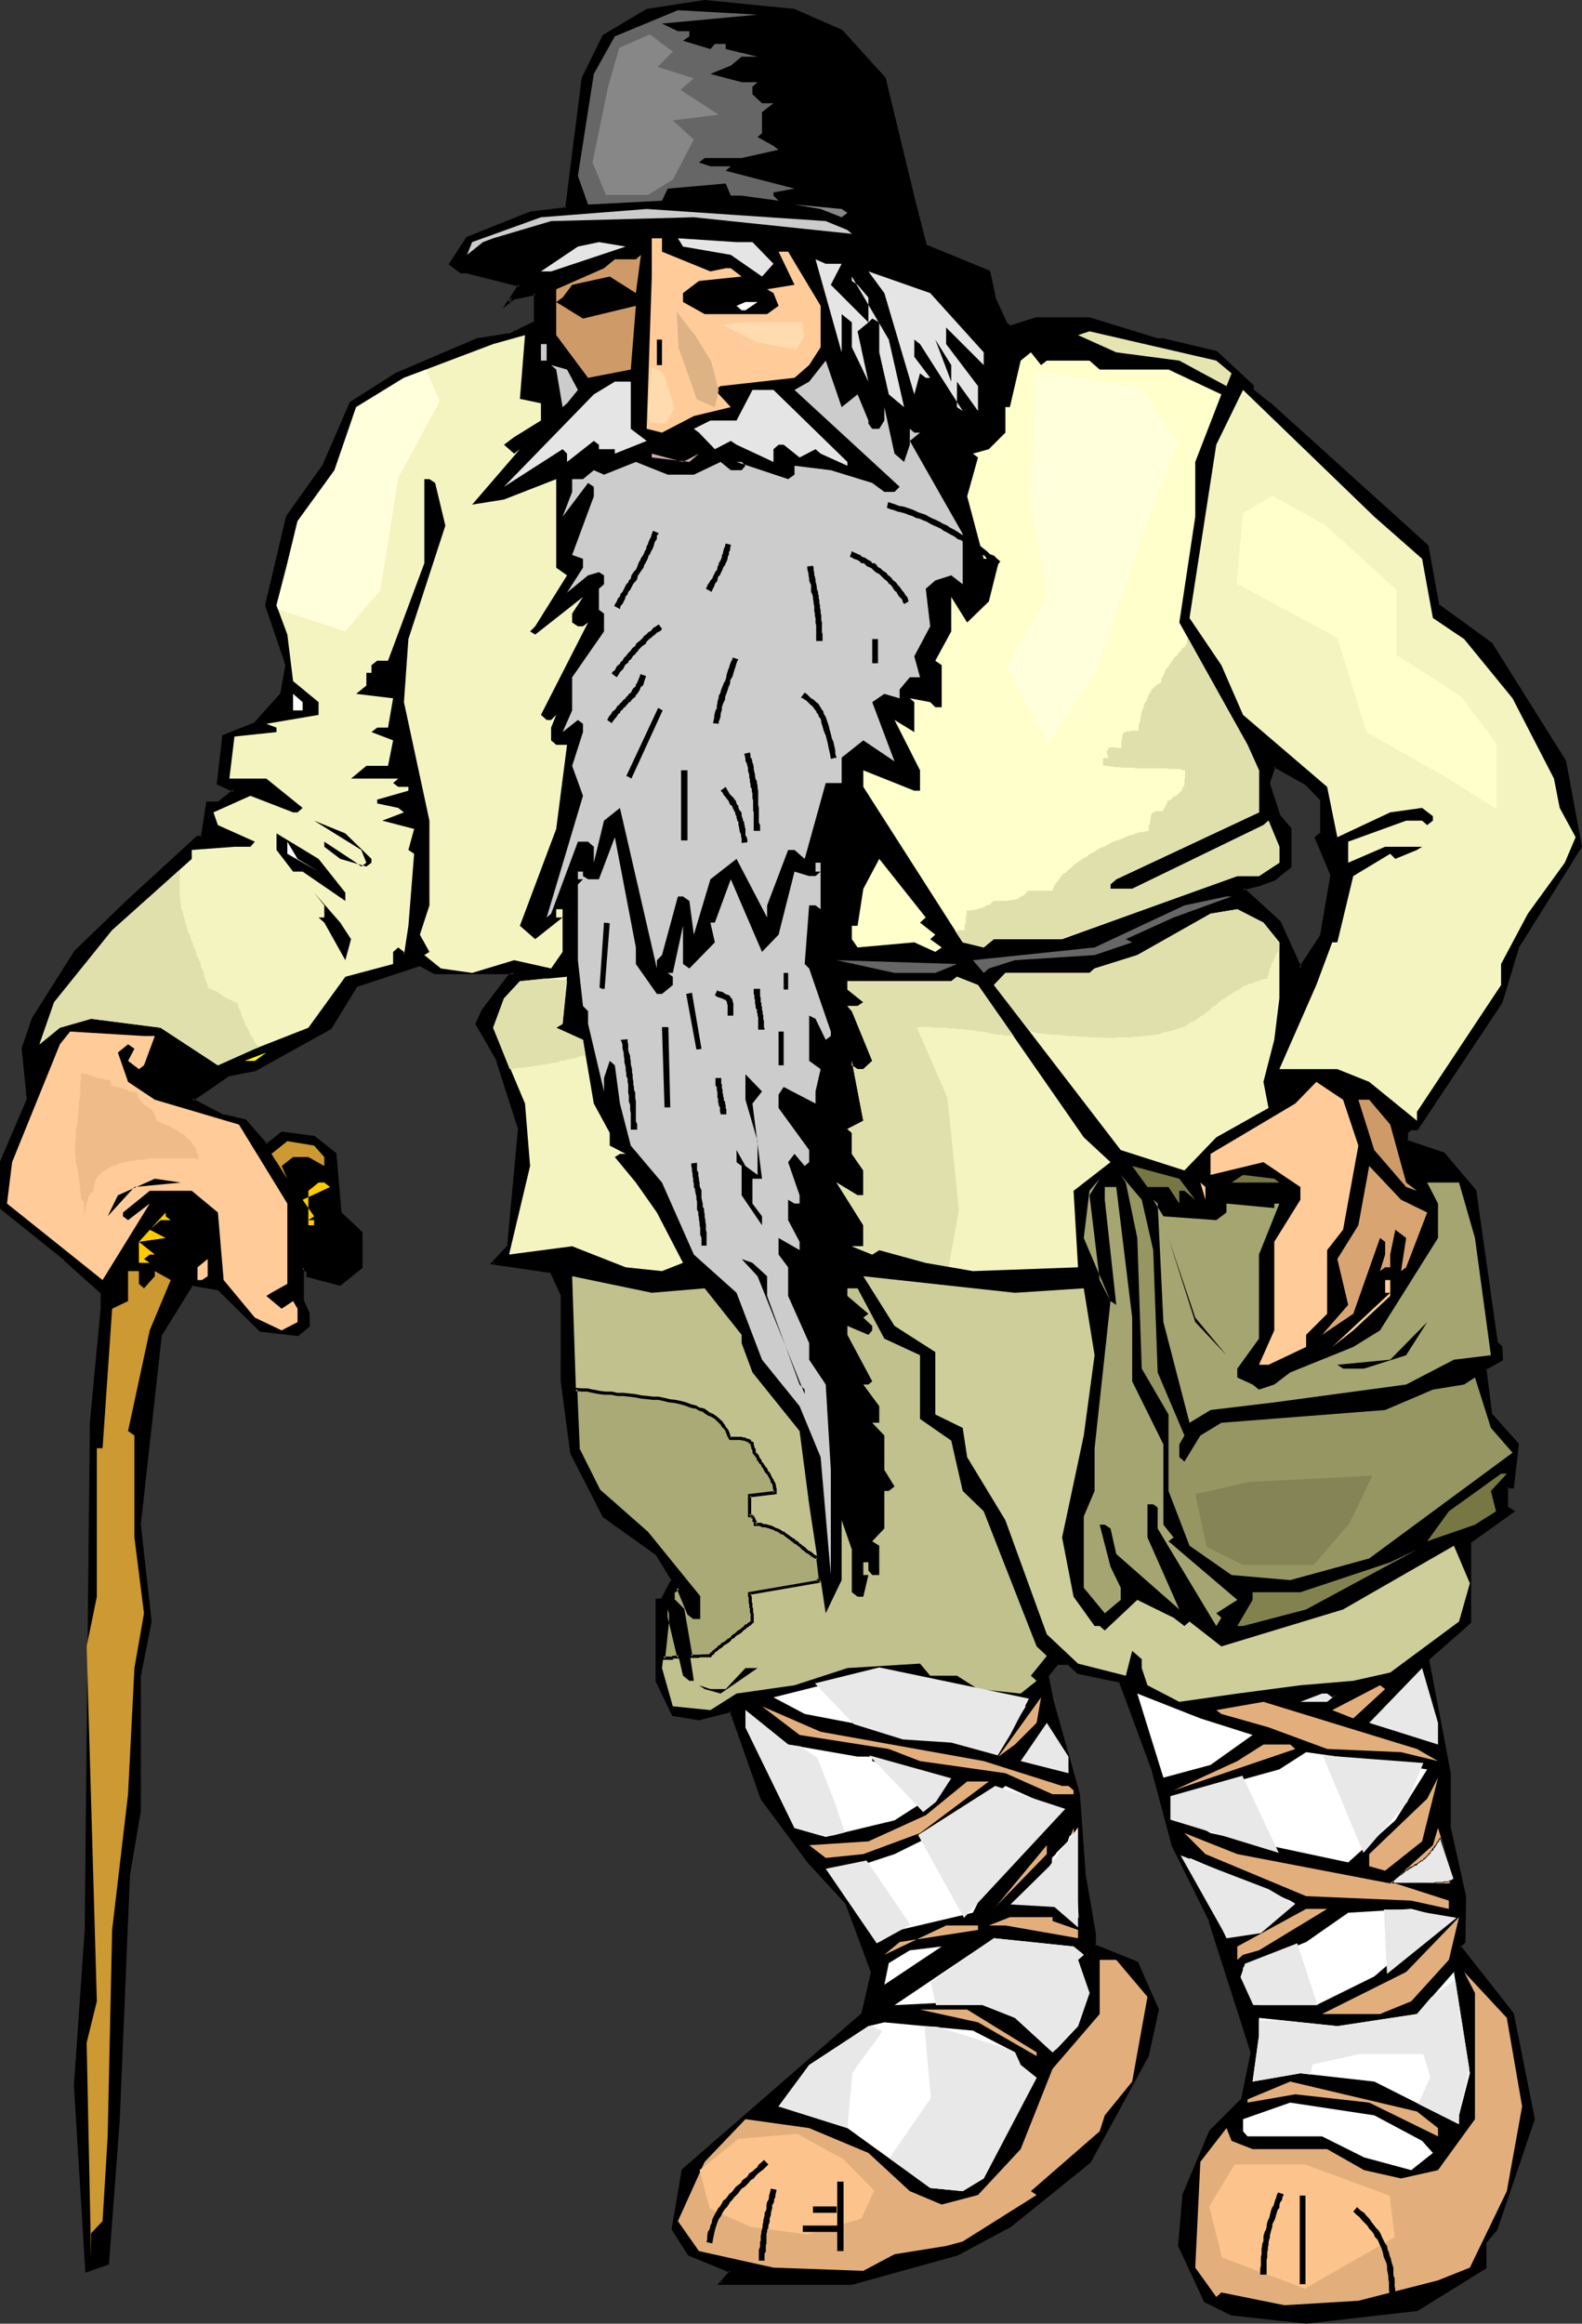 <?xml version="1.0" encoding="UTF-8" standalone="no"?>
<svg
   version="1.0"
   width="106.172mm"
   height="155.925mm"
   id="svg174"
   sodipodi:docname="Traveller 1.wmf"
   xmlns:inkscape="http://www.inkscape.org/namespaces/inkscape"
   xmlns:sodipodi="http://sodipodi.sourceforge.net/DTD/sodipodi-0.dtd"
   xmlns="http://www.w3.org/2000/svg"
   xmlns:svg="http://www.w3.org/2000/svg">
  <rect width="100%" height="100%" fill="#333333" stroke="none"/>
  <sodipodi:namedview
     id="namedview174"
     pagecolor="#ffffff"
     bordercolor="#000000"
     borderopacity="0.25"
     inkscape:showpageshadow="2"
     inkscape:pageopacity="0.0"
     inkscape:pagecheckerboard="0"
     inkscape:deskcolor="#d1d1d1"
     inkscape:document-units="mm" />
  <defs
     id="defs1">
    <pattern
       id="WMFhbasepattern"
       patternUnits="userSpaceOnUse"
       width="6"
       height="6"
       x="0"
       y="0" />
  </defs>
  <path
     style="fill:#000000;fill-opacity:1;fill-rule:evenodd;stroke:none"
     d="m 335.343,202.797 -4.04,-4.201 -8.081,-4.363 -1.454,4.363 2.747,8.403 2.747,3.232 v 9.534 l -4.04,3.232 -3.879,1.293 -4.04,1.131 9.212,8.564 5.333,11.635 5.495,-8.564 2.586,-14.866 -4.04,-9.857 1.454,-0.97 z M 213.488,7.918 l 10.828,11.958 7.596,31.995 2.909,10.665 15.999,6.302 1.293,6.625 2.909,6.302 1.131,1.293 6.788,-2.262 h 13.414 l 17.292,5.333 h 1.454 l 13.414,3.232 9.212,8.564 v 0.97 l 4.04,3.393 40.241,36.196 2.747,15.028 13.414,9.857 18.747,29.733 4.04,21.653 -16.161,25.531 -4.04,13.897 -21.333,32.157 h -1.454 l -1.293,0.97 v 2.101 l 9.373,3.232 8.081,9.372 5.333,38.62 1.293,0.97 v 3.232 l -4.04,2.262 1.454,11.635 6.626,7.595 -1.131,10.665 h -1.454 v 5.333 l 1.454,0.97 -10.828,7.595 v 20.36 l -10.828,9.534 5.495,28.925 v 13.897 l 3.879,17.29 v 11.635 l -1.293,1.131 13.575,17.129 5.333,26.663 -9.535,27.955 -2.747,3.07 v 6.625 l -17.292,10.503 -28.12,3.232 -18.908,-2.101 -6.626,-3.232 -6.626,-13.897 1.293,-12.927 6.626,-16.159 8.242,-8.08 2.424,-11.958 -10.666,-33.288 -9.373,-19.229 -5.172,-19.229 -8.242,-22.461 -10.828,-2.101 -2.424,-2.262 h -2.747 l -2.747,3.07 1.454,6.625 6.464,23.431 1.454,20.522 2.747,14.866 v 3.232 l 10.828,4.201 5.172,11.796 -2.586,11.796 -14.707,26.824 -20.201,16.159 -13.414,7.272 -26.666,7.433 h -33.292 l 2.586,-3.232 -10.505,-4.201 -4.202,-6.302 2.586,-15.028 45.736,-39.59 2.263,-10.665 -6.303,-17.29 -9.697,-10.503 -11.959,-16.159 -7.919,-22.461 -8.081,2.101 -6.626,-1.131 -4.04,-8.403 v -20.522 h 1.293 l 2.747,-5.009 -4.04,-6.625 -13.414,-9.534 -8.081,-16.159 -2.424,-18.098 v -21.653 l -2.909,-6.302 -14.707,-2.101 4.04,-4.201 2.747,-29.733 -5.495,-17.29 -5.333,-9.372 1.454,-3.232 6.626,-8.726 1.293,-0.97 h -20.04 l -3.879,-2.262 -16.161,5.332 -6.626,10.827 -19.07,10.503 -6.464,1.293 -9.535,6.464 8.081,4.201 5.333,1.131 5.495,6.302 3.879,-3.232 8.242,1.131 5.172,4.201 1.454,14.866 5.333,5.171 v 8.726 l -5.333,4.201 -8.081,-1.939 v -1.293 l -1.454,-0.97 v 8.564 l 1.454,3.232 v 3.07 l -2.747,2.262 -9.373,-1.131 -10.828,-10.665 -6.626,-1.131 -7.919,12.927 -5.495,48.154 2.747,24.562 -2.747,13.735 v 34.419 l -2.747,16.159 -2.586,61.889 -2.586,36.52 -5.333,1.939 -2.909,-47.023 2.909,-39.428 1.131,-128.627 2.909,-28.925 v -4.04 l -9.535,-8.564 -16.161,-12.927 V 294.742 l 6.788,-15.836 -1.131,-12.927 2.424,-7.595 10.666,-16.967 13.414,-12.927 17.616,-16.159 h 1.131 l 1.454,-8.564 h 2.586 l 4.202,-3.232 -4.202,-1.939 1.454,-11.796 7.919,-3.232 6.788,-7.595 1.454,-7.272 -5.333,-15.19 5.333,-22.461 9.373,-12.927 6.788,-15.836 11.959,-7.595 20.04,-8.564 8.081,-1.131 6.626,-3.232 v -7.433 l -5.333,1.131 -1.293,1.131 2.747,-4.363 -13.414,-3.393 h -1.454 l -2.586,-1.939 4.04,-6.464 15.999,-6.464 9.373,-0.97 4.04,-33.126 5.333,-10.665 10.828,-6.625 14.707,-2.101 22.787,2.101 z"
     id="path1" />
  <path
     style="fill:#000000;fill-opacity:1;fill-rule:evenodd;stroke:none"
     d="m 335.666,202.635 -4.202,-4.363 -8.565,-4.525 -1.616,4.848 2.909,8.564 2.747,3.393 -0.162,-0.323 v 9.534 l 0.162,-0.323 -4.04,3.232 h 0.162 l -3.879,1.293 -4.687,1.131 9.697,9.049 v 0 l 5.656,12.281 5.818,-9.211 2.586,-15.19 -4.04,-9.857 -0.162,0.485 1.616,-1.131 v -8.888 l -0.808,0.162 v 8.564 l 0.162,-0.323 -1.616,1.293 4.202,10.019 -0.162,-0.323 -2.586,15.028 0.162,-0.162 -5.495,8.403 0.646,0.162 -5.333,-11.796 -9.373,-8.564 -0.162,0.646 4.04,-0.97 4.04,-1.454 4.202,-3.393 v -9.857 l -2.747,-3.232 v 0.162 l -2.747,-8.403 v 0.162 l 1.454,-4.363 -0.485,0.162 8.081,4.525 -0.162,-0.162 4.04,4.201 -0.162,-0.323 z"
     id="path2" />
  <path
     style="fill:#000000;fill-opacity:1;fill-rule:evenodd;stroke:none"
     d="m 213.327,8.241 h -0.162 l 10.828,11.796 -0.162,-0.162 7.757,32.157 2.909,10.827 16.161,6.464 -0.162,-0.323 1.293,6.625 2.747,6.464 1.616,1.293 6.788,-2.101 v 0 h 13.414 -0.162 l 17.292,5.333 h 1.616 -0.162 l 13.414,3.232 -0.162,-0.162 9.212,8.403 -0.162,-0.162 0.162,1.293 4.04,3.393 v 0 l 40.241,36.196 -0.162,-0.162 2.909,15.19 13.414,9.857 v -0.162 l 18.747,29.894 -0.162,-0.323 4.04,21.653 0.162,-0.323 -16.161,25.693 -4.04,13.897 v -0.162 l -21.333,32.157 0.323,-0.162 h -1.616 l -1.454,1.293 v 2.585 l 9.697,3.393 -0.162,-0.162 7.919,9.372 -0.162,-0.162 5.495,38.62 1.454,1.131 -0.162,-0.323 v 3.232 l 0.162,-0.323 -4.364,2.424 1.616,11.958 6.626,7.756 v -0.323 l -1.293,10.665 0.485,-0.323 h -1.778 v 5.817 l 1.454,1.293 v -0.808 l -10.828,7.756 -0.162,20.522 0.162,-0.162 -10.99,9.534 5.656,29.248 v -0.162 13.897 l 3.879,17.452 v -0.162 11.635 l 0.162,-0.323 -1.616,1.293 13.737,17.452 -0.162,-0.162 5.333,26.824 v -0.162 l -9.373,27.794 v -0.162 l -2.909,3.232 v 6.787 l 0.323,-0.323 -17.454,10.503 h 0.323 l -28.282,3.232 h 0.162 l -18.908,-2.101 h 0.162 l -6.626,-3.232 0.162,0.162 -6.626,-13.897 0.162,0.162 1.131,-12.927 v 0.162 l 6.626,-15.998 v 0 l 8.242,-8.241 2.424,-12.119 -10.666,-33.288 v -0.162 l -9.373,-19.229 v 0.162 l -5.172,-19.391 -8.242,-22.623 -10.99,-2.262 0.162,0.162 -2.586,-2.424 h -3.232 l -2.747,3.555 1.293,6.625 v 0.162 l 6.626,23.431 v 0 l 1.454,20.36 2.586,14.866 v 0 3.393 l 10.99,4.525 -0.162,-0.323 5.333,11.796 -0.162,-0.323 -2.586,11.796 v -0.162 l -14.545,26.986 0.162,-0.162 -20.201,16.159 V 563.953 l -13.414,7.433 h 0.162 l -26.827,7.272 h 0.162 -33.292 l 0.323,0.646 2.909,-3.555 -10.99,-4.363 0.162,0.162 -4.202,-6.302 0.162,0.162 2.424,-15.028 v 0.162 l 45.736,-39.59 2.424,-10.827 -6.464,-17.613 -9.697,-10.503 v 0 l -11.959,-16.159 0.162,0.162 -8.081,-22.784 -8.565,2.262 h 0.162 l -6.626,-1.131 0.323,0.162 -4.04,-8.403 0.162,0.162 v -20.522 l -0.485,0.485 h 1.454 l 3.071,-5.494 -4.202,-6.948 -13.575,-9.534 0.162,0.162 -8.081,-16.159 v 0.162 l -2.424,-18.098 v 0 -21.815 l -3.071,-6.464 -14.868,-2.101 0.162,0.646 4.202,-4.363 2.747,-30.056 -5.495,-17.29 -5.333,-9.534 v 0.485 l 1.454,-3.232 v 0 l 6.626,-8.564 h -0.162 l 2.424,-1.778 h -21.333 l 0.162,0.162 -4.04,-2.262 -16.323,5.494 -6.788,10.827 0.162,-0.162 -19.07,10.503 h 0.162 l -6.626,1.293 -10.02,6.787 8.727,4.525 5.333,1.131 h -0.162 l 5.656,6.464 4.202,-3.393 -0.323,0.162 8.081,0.97 H 79.351 l 5.333,4.201 -0.162,-0.323 1.454,15.028 5.333,5.332 -0.162,-0.323 v 8.726 l 0.162,-0.323 -5.333,4.201 h 0.323 l -8.081,-2.101 0.323,0.485 v -1.454 l -2.263,-1.616 v 9.372 l 1.454,3.393 v -0.162 3.07 l 0.162,-0.162 -2.586,2.101 0.323,-0.162 -9.373,-1.131 0.162,0.162 -10.828,-10.665 -7.111,-1.131 -8.242,13.089 -5.333,48.316 2.747,24.723 v -0.162 l -2.747,13.735 v 34.419 -0.162 l -2.747,16.159 v 0.162 l -2.586,61.889 v 0 l -2.747,36.52 0.323,-0.323 -5.333,1.939 0.485,0.323 -2.747,-47.023 v 0.162 l 2.747,-39.59 v 0 l 1.293,-128.627 v 0.162 l 2.747,-29.086 v 0 -4.201 l -9.535,-8.726 v 0 l -16.161,-12.927 0.162,0.323 V 294.742 L 0.646,294.904 7.596,278.906 6.303,265.817 v 0.162 l 2.586,-7.433 v 0 L 19.393,241.579 v 0.162 l 13.414,-12.927 17.616,-16.159 -0.323,0.162 h 1.616 l 1.454,-9.049 -0.485,0.323 h 2.747 l 4.687,-3.555 -4.525,-2.262 0.162,0.485 1.454,-11.958 -2.263,12.119 4.202,1.939 v -0.646 l -4.04,3.232 0.162,-0.162 h -2.909 l -1.454,9.049 0.323,-0.323 H 49.938 L 32.322,228.167 18.908,241.094 8.081,258.223 l -2.586,7.595 1.293,13.089 v -0.162 L 0,294.581 v 11.958 l 16.323,13.089 H 16.161 l 9.535,8.564 -0.162,-0.323 v 4.04 -0.162 l -2.747,29.086 v 0 l -1.293,128.627 v -0.162 l -2.747,39.59 v 0 l 2.909,47.508 5.98,-2.101 2.747,-36.681 v -0.162 l 2.586,-61.889 v 0 l 2.747,-16.159 v 0 -34.419 0.162 l 2.747,-13.897 -2.747,-24.723 v 0.162 l 5.333,-48.154 v 0.162 l 7.919,-12.766 -0.323,0.162 6.626,1.131 -0.162,-0.162 10.828,10.665 9.697,1.131 2.909,-2.424 v -3.393 l -1.454,-3.232 v 0.162 -8.564 l -0.646,0.323 1.454,1.131 -0.162,-0.485 v 1.454 l 8.565,2.262 5.656,-4.525 v -9.049 l -5.495,-5.171 0.162,0.162 -1.293,-15.028 -5.495,-4.363 -8.404,-1.131 -4.04,3.232 h 0.485 l -5.495,-6.302 -5.495,-1.293 v 0.162 l -8.081,-4.201 0.162,0.646 9.373,-6.464 -0.162,0.162 6.626,-1.293 19.232,-10.665 6.626,-10.827 -0.162,0.162 16.161,-5.333 h -0.323 l 3.879,2.101 h 20.201 l -0.162,-0.646 -1.454,0.97 -6.626,8.726 -1.616,3.555 5.495,9.534 h -0.162 l 5.495,17.129 v -0.162 l -2.747,29.733 0.162,-0.162 -4.525,4.848 15.515,2.262 -0.323,-0.323 2.909,6.302 -0.162,-0.162 v 21.653 0 l 2.424,18.26 8.242,16.159 13.575,9.695 -0.162,-0.162 4.04,6.625 v -0.485 l -2.747,5.171 0.323,-0.162 h -1.616 v 21.007 l 4.202,8.726 6.788,1.131 8.242,-2.101 -0.485,-0.323 7.919,22.461 11.959,16.159 v 0 l 9.697,10.503 -0.162,-0.162 6.464,17.452 v -0.162 l -2.424,10.503 0.162,-0.162 -45.736,39.751 -2.586,15.19 4.202,6.625 10.666,4.363 v -0.646 l -3.232,3.717 h 34.1 l 26.827,-7.433 13.575,-7.272 20.201,-16.321 14.707,-26.986 2.586,-11.796 -5.333,-12.119 -10.828,-4.363 0.162,0.485 v -3.232 0 l -2.586,-15.028 -1.454,-20.36 -6.626,-23.592 v 0.162 l -1.293,-6.625 -0.162,0.323 2.586,-3.232 -0.162,0.162 h 2.747 l -0.323,-0.162 2.586,2.424 10.828,2.262 -0.323,-0.323 8.242,22.3 5.172,19.391 9.535,19.229 h -0.162 l 10.666,33.288 v -0.162 l -2.424,11.796 0.162,-0.162 -8.242,8.241 -6.788,16.159 -1.131,13.089 6.626,14.22 6.788,3.393 19.07,2.101 28.282,-3.232 17.454,-10.827 v -6.787 0.323 l 2.747,-3.232 9.535,-28.117 -5.333,-26.824 -13.575,-17.29 -0.162,0.646 1.454,-1.293 0.162,-11.796 -3.879,-17.452 v 0.162 -13.897 l -5.495,-28.925 -0.162,0.323 10.828,-9.534 v -20.684 l -0.162,0.485 11.313,-8.08 -1.939,-1.293 0.162,0.323 v -5.333 l -0.323,0.485 h 1.778 l 1.293,-11.311 -6.788,-7.595 v 0.162 l -1.454,-11.635 -0.162,0.323 4.364,-2.424 -0.162,-3.555 -1.293,-1.131 0.162,0.323 -5.495,-38.782 -8.081,-9.534 -9.535,-3.232 0.323,0.323 V 287.309 l -0.323,0.323 1.293,-1.131 -0.162,0.162 h 1.616 l 21.494,-32.318 4.202,-13.897 -0.162,0.162 16.161,-25.855 -4.04,-21.815 -18.747,-29.894 -13.575,-9.857 0.162,0.323 -2.747,-15.19 -40.241,-36.358 h -0.162 l -4.04,-3.232 0.162,0.162 v -1.131 l -9.373,-8.726 -13.575,-3.232 h -1.454 v 0 L 276.355,80.472 h -13.575 l -6.626,2.101 0.323,0.162 -1.293,-1.131 h 0.162 l -2.909,-6.302 0.162,0.162 -1.454,-6.787 -16.161,-6.625 0.162,0.323 -2.747,-10.665 -7.757,-31.995 -10.99,-12.119 z"
     id="path3" />
  <path
     style="fill:#000000;fill-opacity:1;fill-rule:evenodd;stroke:none"
     d="m 57.21,186.799 -0.323,0.323 8.081,-3.232 6.949,-7.756 1.293,-7.595 -5.172,-15.19 v 0.323 l 5.172,-22.461 v 0.162 l 9.373,-13.089 6.788,-15.836 -0.162,0.162 11.959,-7.595 v 0 l 20.04,-8.564 -0.162,0.162 8.081,-1.293 7.111,-3.232 v -8.241 l -5.98,1.293 -1.454,0.97 0.646,0.646 3.071,-4.686 -14.06,-3.555 h -1.454 0.162 l -2.586,-1.939 0.162,0.646 4.04,-6.625 -0.162,0.162 15.999,-6.464 v 0.162 l 9.535,-1.131 4.202,-33.449 v 0.162 l 5.172,-10.665 -0.162,0.162 10.99,-6.625 -0.162,0.162 14.545,-2.262 v 0 L 201.367,3.07 V 2.909 L 213.327,8.241 213.65,7.595 201.529,2.262 178.742,0 164.035,2.262 152.884,8.888 l -5.333,10.827 -4.202,33.126 0.485,-0.323 -9.373,1.131 -16.161,6.464 -4.525,6.948 3.071,2.262 h 1.616 -0.162 l 13.414,3.393 -0.162,-0.646 -4.04,6.14 3.232,-2.424 -0.162,0.162 5.333,-1.131 -0.485,-0.485 v 7.433 l 0.162,-0.323 -6.626,3.232 v -0.162 l -8.081,1.293 -20.04,8.564 h -0.162 l -11.959,7.595 -6.949,15.998 v 0 l -9.212,12.927 -5.333,22.623 5.172,15.19 v -0.162 l -1.293,7.272 0.162,-0.162 -6.788,7.595 v 0 l -8.081,3.232 -1.454,12.443 z"
     id="path4" />
  <path
     style="fill:#666666;fill-opacity:1;fill-rule:evenodd;stroke:none"
     d="m 167.914,5.979 4.04,1.939 h 2.909 v 1.293 l -1.616,1.131 6.949,2.101 1.131,-1.293 h 2.747 v 1.293 l 8.081,1.939 h -4.04 l -2.747,2.262 -5.172,2.101 7.919,2.101 h 4.04 l -1.293,1.131 v 1.939 l 2.424,2.262 h 2.909 l -2.909,2.262 v 5.333 l -1.131,0.97 4.04,2.262 1.293,0.97 -9.373,2.101 h -9.373 l -1.454,1.131 2.909,0.97 h 5.172 l -1.293,1.131 17.454,4.525 -5.333,0.97 v 0.808 l 1.293,1.293 -9.373,-1.293 h -2.747 l -1.293,-3.07 -14.707,1.293 -1.454,3.07 -18.747,0.97 -2.586,-7.272 4.04,-25.855 5.333,-9.534 15.999,-6.625 20.201,1.131 z"
     id="path5" />
  <path
     style="fill:#000000;fill-opacity:1;fill-rule:evenodd;stroke:none"
     d="m 217.528,18.745 v -4.363 l -4.04,-4.04 7.757,9.534 z"
     id="path6" />
  <path
     style="fill:#878787;fill-opacity:1;fill-rule:evenodd;stroke:none"
     d="m 214.943,53.971 -1.454,1.131 -5.333,-2.101 -6.626,-1.131 11.959,1.131 z"
     id="path7" />
  <path
     style="fill:#cccccc;fill-opacity:1;fill-rule:evenodd;stroke:none"
     d="m 214.943,58.334 1.131,0.97 -40.08,-4.201 -36.201,0.97 -14.707,4.363 -2.586,0.97 -4.04,3.232 1.293,-3.232 17.454,-6.302 26.827,-2.101 45.413,3.07 z"
     id="path8" />
  <path
     style="fill:#ffcc99;fill-opacity:1;fill-rule:evenodd;stroke:none"
     d="m 167.914,63.828 12.282,5.009 3.879,-0.808 h 1.293 l 2.747,2.101 -10.828,1.131 -4.04,3.07 v 2.262 l 5.495,3.07 h 15.838 l 2.909,-2.101 -1.293,-3.232 -1.616,-0.97 6.949,-1.131 -4.04,-8.403 h 2.424 l 8.242,13.735 v 10.503 l -2.909,4.525 -3.717,3.232 -18.747,2.101 -1.454,0.97 4.04,4.363 -9.373,2.262 -8.081,4.201 -3.879,-0.97 1.293,-38.62 v -9.695 h 2.586 z"
     id="path9" />
  <path
     style="fill:#e5e5e5;fill-opacity:1;fill-rule:evenodd;stroke:none"
     d="m 190.863,61.405 5.333,5.494 -2.909,3.232 -7.919,-5.494 -12.121,-2.101 -1.293,-2.101 14.868,0.97 z"
     id="path10" />
  <path
     style="fill:#e5e5e5;fill-opacity:1;fill-rule:evenodd;stroke:none"
     d="m 139.794,68.838 h -2.586 l 9.373,-6.302 5.333,-1.131 6.788,1.131 z"
     id="path11" />
  <path
     style="fill:#ce9b68;fill-opacity:1;fill-rule:evenodd;stroke:none"
     d="m 154.662,70.131 -9.535,2.101 -2.424,3.232 -1.616,1.131 6.788,4.201 13.414,-3.232 -1.293,16.159 -10.828,2.101 -8.081,-10.827 V 73.362 l 12.121,-5.333 2.747,-2.262 h 5.333 l 1.293,-1.131 -1.293,9.695 z"
     id="path12" />
  <path
     style="fill:#e5e5e5;fill-opacity:1;fill-rule:evenodd;stroke:none"
     d="m 213.488,66.899 -2.747,5.333 9.535,9.534 v -6.302 l -2.747,-3.232 -1.454,-0.97 v -1.131 l 9.373,15.998 3.879,17.129 -3.879,-3.232 -2.424,-10.665 v -7.595 l -1.778,-0.97 -0.97,0.97 -2.747,2.262 2.747,12.766 -4.202,-8.726 v -6.302 l -2.586,-2.101 v 9.695 l -6.626,-23.592 2.586,1.131 z"
     id="path13" />
  <path
     style="fill:#e5e5e5;fill-opacity:1;fill-rule:evenodd;stroke:none"
     d="m 249.527,89.36 v 3.232 l -9.535,-9.534 v 4.201 l 8.081,10.665 v 6.302 l -5.333,-7.433 v 6.464 l 1.454,0.97 -10.828,-16.967 -1.454,-1.131 v 4.363 l 4.04,5.333 h -1.131 l -1.454,-1.131 -1.454,5.333 -7.596,-25.693 -4.04,-5.494 15.676,5.494 z"
     id="path14" />
  <path
     style="fill:#ffffff;fill-opacity:1;fill-rule:evenodd;stroke:none"
     d="m 149.167,73.362 h 5.495 z"
     id="path15" />
  <path
     style="fill:#ffffff;fill-opacity:1;fill-rule:evenodd;stroke:none"
     d="m 189.085,78.695 h -0.97 l -1.293,-1.131 2.263,-0.97 h 3.071 z"
     id="path16" />
  <path
     style="fill:#e5e5b2;fill-opacity:1;fill-rule:evenodd;stroke:none"
     d="m 312.394,94.692 -1.293,3.232 -11.959,-6.464 -15.999,-2.101 -9.697,-4.363 2.909,-0.97 32.161,7.433 z"
     id="path17" />
  <path
     style="fill:#f4f4c1;fill-opacity:1;fill-rule:evenodd;stroke:none"
     d="m 137.208,102.287 v 4.363 l -6.788,4.201 -2.586,1.939 2.586,2.262 1.454,-1.131 -12.121,14.058 8.081,-1.293 13.252,-5.171 v 22.461 l 2.747,1.939 -8.081,12.927 -1.293,1.293 1.293,0.808 12.121,-9.534 -2.747,4.201 v 2.262 l 1.454,0.97 h 1.293 l 1.293,-0.97 -11.959,23.431 1.454,1.293 h 1.131 l 1.293,-1.293 -1.293,3.232 v 3.232 l 1.293,1.131 h 2.747 l -2.747,21.33 -9.212,24.562 3.879,3.393 6.949,-5.494 h -1.616 v -2.101 h 1.616 v 10.827 l -2.909,4.201 -9.373,-2.101 -10.666,3.232 -7.919,-1.131 -4.202,-3.393 1.293,-0.808 -2.424,-4.363 2.424,-7.433 v -21.492 l -6.464,-30.056 1.131,-15.998 9.373,-28.763 -2.586,-10.827 -1.454,-0.97 h -1.293 v 21.33 l -9.212,24.723 h -2.747 l -1.454,1.131 v 1.939 h -1.293 v 3.232 l -2.586,2.101 9.373,1.131 -1.293,7.433 h -2.747 l -1.454,1.131 5.495,2.101 -1.293,6.464 h -5.495 l -3.879,3.232 h 11.959 l -1.293,1.131 1.293,0.97 h 2.586 v 0.97 l -7.919,2.262 v 0.97 l 5.333,1.131 1.454,1.131 -5.495,2.101 8.081,2.101 -1.454,5.333 1.454,0.97 -1.454,18.26 -1.131,7.433 v -0.808 l -1.454,-1.131 -1.293,1.131 v 3.07 l -12.121,3.232 -9.373,12.927 -13.575,5.333 -9.373,4.201 -14.545,-9.534 -17.616,-2.262 -7.919,2.262 -5.172,4.201 3.717,-10.665 14.707,-18.26 20.201,-18.098 v -2.262 l 10.828,-0.808 h 4.04 l 1.131,-1.293 -9.373,-4.201 -1.131,-3.232 9.373,-4.201 10.828,4.201 h 1.131 l 1.293,-1.131 -9.212,-7.433 h -9.373 l 1.293,-10.665 10.666,-1.131 v -1.131 l -2.586,-0.97 13.252,-2.262 v -3.232 l -6.464,-5.333 -1.454,-11.796 -2.747,-7.433 2.747,-10.665 2.586,-10.665 9.373,-12.927 5.495,-15.998 12.121,-7.433 22.626,-8.564 8.081,-2.262 -1.293,16.159 z"
     id="path18" />
  <path
     style="fill:#000000;fill-opacity:1;fill-rule:evenodd;stroke:none"
     d="m 166.621,86.128 h 1.293 v 6.464 h -1.293 z"
     id="path19" />
  <path
     style="fill:#000000;fill-opacity:1;fill-rule:evenodd;stroke:none"
     d="m 241.285,96.793 -4.04,-10.665 4.04,6.464 z"
     id="path20" />
  <path
     style="fill:#cccccc;fill-opacity:1;fill-rule:evenodd;stroke:none"
     d="m 137.208,87.259 h 1.454 v 4.201 h -1.454 z"
     id="path21" />
  <path
     style="fill:#ffffcc;fill-opacity:1;fill-rule:evenodd;stroke:none"
     d="m 265.527,91.461 h 10.828 l 2.586,2.262 h 17.454 l 13.414,6.302 -6.626,17.129 v 13.897 l -4.04,26.824 17.292,31.025 2.909,6.464 v 10.665 l -36.201,16.967 -1.454,1.293 v 1.131 h 5.495 l 33.292,-16.159 1.293,-1.131 2.747,6.625 v 4.04 l -5.172,3.393 h -5.495 l -44.443,15.998 h -17.292 l -2.586,2.101 -5.333,-1.293 -25.211,-39.428 v -4.201 l 12.929,5.171 h 1.454 v -5.171 l -6.464,-12.766 5.01,3.07 v -7.595 l -1.131,-0.97 5.172,0.97 1.293,1.293 h 1.616 v -10.665 l -1.616,-1.131 4.04,-7.433 v -8.726 l 4.04,6.464 5.495,-5.333 2.424,-9.695 -1.131,-1.131 h -2.586 l -4.202,-15.836 2.747,-9.857 -1.293,-0.97 4.04,-1.131 4.202,-4.201 v -6.464 h 1.131 l 2.747,-11.796 2.586,-2.101 2.586,3.232 z"
     id="path22" />
  <path
     style="fill:#cccccc;fill-opacity:1;fill-rule:evenodd;stroke:none"
     d="m 217.528,100.025 2.747,6.625 v 0.808 l 0.97,1.293 h 1.778 l 1.293,-2.101 v -3.393 l 2.586,11.796 2.424,2.101 1.454,-4.363 v -4.04 l 1.131,0.97 h 2.909 -1.454 l -2.586,2.101 13.414,23.592 v 12.766 l -2.909,-2.262 -4.04,1.293 -2.424,2.101 1.131,9.534 -4.04,7.595 1.454,5.333 h -2.586 l -2.586,3.07 v 2.262 l -3.879,-1.131 -3.071,2.101 5.656,15.028 -7.919,-5.332 -5.495,4.363 v 6.464 h -4.04 l -5.333,19.229 -2.586,-2.262 h -1.616 l -5.333,14.058 v 3.07 l -7.757,-14.866 -6.626,5.171 -4.202,14.058 -1.131,-8.564 -1.616,-1.131 h -1.293 l -4.04,14.866 -1.293,1.293 v 2.101 l -9.373,-40.721 -4.04,3.232 -2.586,10.665 v -4.04 l -1.454,-1.293 h -2.586 l -6.788,18.26 -1.131,0.97 9.212,-30.864 -2.747,-7.595 2.747,-8.564 v -2.101 l -1.293,-0.97 -3.879,3.07 2.424,-5.494 v -8.403 l 8.081,-11.635 v -4.525 l -1.293,-0.97 v -5.333 l 1.293,-1.131 v -2.262 l -1.293,-0.808 -2.747,0.808 -5.333,4.363 4.04,-6.302 v -2.262 l -2.747,-0.97 5.495,-14.866 v -2.424 l -1.454,-0.97 -6.464,8.564 2.424,-6.302 v -3.232 h 2.747 l 2.747,-2.262 2.586,1.131 8.081,-3.232 8.081,3.232 h 6.626 l 6.788,-3.232 2.586,2.101 h 2.747 l 0.97,-1.131 -0.97,-0.97 h -1.293 l 13.09,4.363 1.616,-1.131 v -2.262 l 9.212,1.131 10.505,3.232 3.071,2.262 h 2.586 l 1.293,-1.293 -26.666,-24.562 3.717,-2.101 4.202,-5.333 4.04,11.796 z"
     id="path23" />
  <path
     style="fill:#cccccc;fill-opacity:1;fill-rule:evenodd;stroke:none"
     d="m 146.581,98.894 -2.747,3.393 -1.131,0.97 -1.616,-9.534 -1.293,-1.131 4.04,1.131 z"
     id="path24" />
  <path
     style="fill:#e5e5e5;fill-opacity:1;fill-rule:evenodd;stroke:none"
     d="m 159.995,108.751 4.04,3.07 -8.081,3.232 v -1.131 h -4.04 v -1.131 l -1.293,-0.97 -6.788,5.333 v -2.101 l -1.131,-1.131 -14.868,9.534 22.787,-23.431 5.333,-3.232 h 4.04 z"
     id="path25" />
  <path
     style="fill:#e5e5e5;fill-opacity:1;fill-rule:evenodd;stroke:none"
     d="m 214.943,117.154 v 0.97 l -6.788,-3.07 -1.293,-1.131 -4.04,2.101 -4.04,-3.232 h -1.293 l -1.293,1.131 v 3.232 l -9.373,-4.363 -1.454,-0.97 -4.04,2.101 -4.04,-4.201 -1.293,-0.97 4.202,-2.101 h 6.626 l 4.04,-7.756 h 5.333 z"
     id="path26" />
  <path
     style="fill:#f4f4c1;fill-opacity:1;fill-rule:evenodd;stroke:none"
     d="m 360.716,141.715 2.747,15.028 7.919,5.333 12.282,15.028 10.505,20.36 1.454,7.433 4.04,7.433 -2.747,6.464 -9.373,12.927 -6.788,12.766 v 5.332 l -21.333,32.157 v 2.262 l -12.121,-9.857 -8.081,-3.232 h -14.707 l 9.373,-21.33 4.04,-10.827 h 1.293 l 4.04,-16.805 9.373,-5.656 1.293,1.293 5.495,-2.262 1.293,-0.808 h -9.373 l -9.373,4.04 v -5.333 l 14.707,-5.332 h 4.04 l 1.293,1.131 1.454,-1.131 v -1.131 l -2.747,-2.101 -8.081,1.131 -13.414,6.302 -2.586,-12.766 -21.333,-18.26 -5.495,-12.604 -8.081,-11.958 6.788,-43.953 6.788,-13.897 33.292,32.157 z"
     id="path27" />
  <path
     style="fill:#ccaaaa;fill-opacity:1;fill-rule:evenodd;stroke:none"
     d="m 177.287,115.053 -2.424,2.101 -9.535,-1.131 v -0.97 l 7.919,2.101 z"
     id="path28" />
  <path
     style="fill:#ffffff;fill-opacity:1;fill-rule:evenodd;stroke:none"
     d="m 76.765,180.174 h -2.424 v -4.201 l 2.424,2.101 z"
     id="path29" />
  <path
     style="fill:#000000;fill-opacity:1;fill-rule:evenodd;stroke:none"
     d="m 94.219,217.825 v 0.97 l -1.293,0.97 -6.626,-1.939 -4.04,-3.07 v -1.293 l 8.081,5.333 1.293,0.97 1.293,-0.97 -1.293,-3.232 -11.959,-7.433 7.919,3.232 z"
     id="path30" />
  <path
     style="fill:#000000;fill-opacity:1;fill-rule:evenodd;stroke:none"
     d="m 87.593,226.389 v 2.101 l -10.828,-7.433 h -2.424 l -4.202,-5.494 v -4.201 l 10.666,6.464 z"
     id="path31" />
  <path
     style="fill:#cccccc;fill-opacity:1;fill-rule:evenodd;stroke:none"
     d="m 161.288,244.487 5.333,7.595 h 1.293 l 2.747,-2.262 v -2.101 l -1.293,-0.97 h 1.293 l 2.586,-11.958 v 9.695 l 1.616,1.131 6.464,-6.625 -1.131,-5.009 h 1.131 l 4.04,-10.988 7.919,18.421 4.202,-4.363 4.04,-15.998 3.717,1.131 h 1.616 l 1.293,-1.131 h -1.293 v -2.262 h 1.293 v 11.796 l -1.293,-0.97 h -1.616 l -1.131,14.866 1.131,1.131 5.495,15.998 v 1.131 l -1.293,0.97 -2.586,-5.333 -1.616,-0.808 v 11.473 l 2.909,2.101 -1.293,5.656 v 3.07 l -8.081,-4.201 -1.293,1.939 v 3.393 l 7.757,10.665 v 3.07 l -1.131,0.97 -2.586,-3.07 -1.616,2.101 2.909,8.403 v 2.101 h -1.293 l -1.616,-0.97 v 5.171 l 2.909,5.494 v 2.101 l -5.333,-3.07 v 4.201 l 2.424,3.232 v 7.272 l 5.333,11.958 v 4.201 l 4.202,6.302 1.293,21.653 v 26.663 l -2.586,-29.894 -5.333,-12.927 -9.535,-11.796 -6.464,-16.967 -10.828,-9.695 -8.081,-18.26 -7.919,-9.372 -2.747,-10.665 -1.293,-9.695 -1.293,-1.131 -1.454,4.363 v 3.393 l -4.04,-17.129 v -3.232 l -1.293,-1.293 -1.293,-11.635 v -19.229 l 1.293,-1.293 h -1.293 v -1.939 h 1.293 v 1.131 l 1.293,0.808 h 2.747 l 4.04,-10.665 5.333,27.955 z"
     id="path32" />
  <path
     style="fill:#ffffff;fill-opacity:1;fill-rule:evenodd;stroke:none"
     d="m 80.805,221.057 -7.919,-4.525 v -3.07 l 2.586,4.363 z"
     id="path33" />
  <path
     style="fill:#000000;fill-opacity:1;fill-rule:evenodd;stroke:none"
     d="m 360.716,213.462 15.999,1.293 z"
     id="path34" />
  <path
     style="fill:#ffffcc;fill-opacity:1;fill-rule:evenodd;stroke:none"
     d="m 233.366,233.984 3.879,3.07 -1.293,1.131 2.909,2.101 -1.616,1.131 -5.333,-2.424 -14.383,1.293 -1.454,-2.101 v -3.393 h 1.454 l 1.454,-9.372 4.04,-7.595 11.798,14.866 z"
     id="path35" />
  <path
     style="fill:#000000;fill-opacity:1;fill-rule:evenodd;stroke:none"
     d="m 89.048,238.185 -1.454,5.333 -5.333,-9.534 -1.454,-1.293 h 1.454 v -3.07 l -2.586,-3.232 6.626,7.595 z"
     id="path36" />
  <path
     style="fill:#666666;fill-opacity:1;fill-rule:evenodd;stroke:none"
     d="m 297.687,232.691 -12.121,5.494 1.616,0.808 -9.535,3.232 -20.201,1.293 -6.626,2.101 -1.293,1.131 -2.747,-3.232 30.868,-3.232 22.787,-10.665 10.666,-2.262 h 1.293 z"
     id="path37" />
  <path
     style="fill:#f4f4c1;fill-opacity:1;fill-rule:evenodd;stroke:none"
     d="m 324.515,238.993 v 14.22 l -1.293,10.503 -2.747,10.665 1.293,6.625 -13.252,7.433 -8.081,8.403 -16.161,-5.171 -32.161,-41.852 2.909,-3.07 h 21.333 l 1.293,-1.131 10.828,-3.393 18.585,-10.503 6.788,-1.131 6.626,3.393 z"
     id="path38" />
  <path
     style="fill:#666666;fill-opacity:1;fill-rule:evenodd;stroke:none"
     d="m 237.245,246.75 h -10.343 l -14.707,-3.232 30.544,0.97 z"
     id="path39" />
  <path
     style="fill:#000000;fill-opacity:1;fill-rule:evenodd;stroke:none"
     d="m 198.782,246.75 h 1.131 v 4.201 h -1.131 z"
     id="path40" />
  <path
     style="fill:#f4f4c1;fill-opacity:1;fill-rule:evenodd;stroke:none"
     d="m 141.086,260.646 6.788,3.07 2.747,16.159 4.04,7.433 v 3.232 l 4.04,2.101 h -1.454 l -1.293,0.808 5.333,6.464 5.333,7.595 6.626,12.766 -5.333,2.101 -9.212,-0.97 -13.575,-5.333 -15.999,2.101 5.333,-22.461 -1.293,-15.836 -8.081,-19.229 2.747,-7.433 4.04,-4.363 11.959,-1.131 -1.131,11.958 z"
     id="path41" />
  <path
     style="fill:#f4f4c1;fill-opacity:1;fill-rule:evenodd;stroke:none"
     d="m 274.9,288.44 6.788,6.302 -9.373,7.272 1.131,19.391 -26.666,0.97 -11.959,-2.101 -11.798,-3.232 -1.778,1.131 -5.172,-2.101 h 2.909 v -5.332 l -6.788,-10.827 5.333,3.232 h 1.454 v -6.302 l -2.909,-4.201 V 287.309 l -1.131,-0.97 4.04,-2.101 -2.909,-15.19 v 1.131 l 1.454,0.97 h 1.454 l 2.263,-2.101 -5.172,-12.604 -1.131,-1.293 h 2.586 l 1.454,-0.97 -4.04,-3.232 v -2.101 h 26.343 l 1.454,-1.131 5.333,2.101 z"
     id="path42" />
  <path
     style="fill:#ffcc99;fill-opacity:1;fill-rule:evenodd;stroke:none"
     d="m 39.271,262.747 -2.747,7.433 -1.293,0.97 -2.747,-2.101 1.616,-3.07 -1.616,-1.131 -2.586,2.101 2.586,7.433 6.788,4.525 21.333,6.302 12.282,20.037 v 20.36 l -4.04,2.262 -1.293,0.808 3.879,3.232 2.909,-1.939 1.131,1.939 v 3.393 l -4.04,2.101 -6.788,-3.232 -7.919,-9.534 -1.454,-17.129 -6.626,-5.494 H 37.979 l -6.788,5.494 v 0.97 l 1.293,0.97 5.495,-4.201 -11.959,19.391 -24.242,-19.391 1.293,-10.503 12.121,-29.894 2.586,-3.232 18.747,1.131 z"
     id="path43" />
  <path
     style="fill:#000000;fill-opacity:1;fill-rule:evenodd;stroke:none"
     d="m 197.489,261.616 h 1.293 v 8.564 h -1.293 z"
     id="path44" />
  <path
     style="fill:#ffff00;fill-opacity:1;fill-rule:evenodd;stroke:none"
     d="m 62.059,269.049 5.495,-2.101 -2.909,2.101 z"
     id="path45" />
  <path
     style="fill:#000000;fill-opacity:1;fill-rule:evenodd;stroke:none"
     d="m 190.863,279.876 2.424,19.068 h -2.424 v 6.302 l 2.424,3.232 v 2.262 l -5.172,-7.595 v -7.433 l -1.293,-0.97 v -3.07 l 2.263,4.04 3.071,2.262 v -8.564 l -3.071,-10.503 v -6.464 l 4.202,4.363 z"
     id="path46" />
  <path
     style="fill:#ffcc99;fill-opacity:1;fill-rule:evenodd;stroke:none"
     d="m 344.555,290.541 -3.879,21.33 -4.04,5.171 v 16.159 l -5.333,5.333 v 3.07 l -9.535,4.525 h -2.424 l 3.879,-8.726 v -22.461 l 6.626,-10.665 v -3.232 l -9.373,-6.302 -13.414,3.232 v -5.333 l 21.494,-12.766 5.333,-5.494 6.788,4.525 z"
     id="path47" />
  <path
     style="fill:#ce9b68;fill-opacity:1;fill-rule:evenodd;stroke:none"
     d="m 352.635,285.208 4.04,14.705 2.747,2.101 -2.747,-0.97 -8.081,-9.372 -4.04,-12.766 h 2.747 z"
     id="path48" />
  <path
     style="fill:#cc9932;fill-opacity:1;fill-rule:evenodd;stroke:none"
     d="m 82.26,293.449 v 2.262 l -4.04,-2.262 h -3.879 l -2.909,2.262 1.454,3.232 -4.04,-6.302 4.04,-3.232 6.788,1.131 z"
     id="path49" />
  <path
     style="fill:#777744;fill-opacity:1;fill-rule:evenodd;stroke:none"
     d="m 303.182,304.276 -2.747,-2.262 h -1.293 v 3.232 l -2.747,-4.201 h -5.333 l -3.879,-5.333 11.959,3.232 z"
     id="path50" />
  <path
     style="fill:#d8a572;fill-opacity:1;fill-rule:evenodd;stroke:none"
     d="m 362.009,307.508 -5.333,13.897 -1.293,0.97 1.293,-8.403 -2.747,-2.101 -1.293,6.302 v 3.232 h -1.293 l -1.293,0.97 1.293,-4.201 v -3.232 l -1.293,-0.97 -6.788,19.229 -7.919,5.333 6.626,-7.595 -2.747,-11.635 5.333,-8.564 2.747,-15.028 8.081,8.564 z"
     id="path51" />
  <path
     style="fill:#969663;fill-opacity:1;fill-rule:evenodd;stroke:none"
     d="m 292.516,317.042 1.131,31.025 6.788,15.998 -1.293,2.262 v 3.232 l 1.293,1.131 4.04,-6.625 5.333,-3.232 41.534,-3.232 12.121,-5.171 7.919,-1.293 2.747,-1.778 4.04,12.766 5.495,6.302 -36.362,26.824 -20.04,5.494 -14.868,-1.293 -10.666,-7.433 -5.333,-13.897 v -19.391 l -6.788,-11.635 -1.131,-33.126 -2.909,-14.058 -1.293,-1.939 5.333,6.302 z"
     id="path52" />
  <path
     style="fill:#777744;fill-opacity:1;fill-rule:evenodd;stroke:none"
     d="m 324.515,299.913 h -12.121 l 2.909,-1.939 7.919,0.97 z"
     id="path53" />
  <path
     style="fill:#000000;fill-opacity:1;fill-rule:evenodd;stroke:none"
     d="m 34.1,301.044 -6.788,7.433 2.586,-5.333 9.373,-4.201 6.626,0.97 z"
     id="path54" />
  <path
     style="fill:#a5a572;fill-opacity:1;fill-rule:evenodd;stroke:none"
     d="m 278.941,324.637 2.747,5.333 1.454,0.97 -2.909,-26.663 v -3.232 h 2.909 l 4.04,33.126 v 16.159 l 7.919,15.998 v 20.36 l 2.586,3.232 -1.293,0.97 17.454,14.866 -5.333,3.393 1.293,1.131 -1.293,2.101 -14.868,-24.723 v -5.333 l -1.131,-0.808 h -1.454 v 8.403 l 8.081,18.26 -15.999,-14.058 -1.454,-6.464 -1.454,-0.97 h -1.293 l 2.747,10.665 2.586,5.332 v 3.07 l -4.04,3.393 -5.333,-6.464 v -18.098 l 2.747,-6.464 v -10.827 l 4.04,-37.328 -6.788,-15.998 1.454,-11.958 2.586,-3.07 -2.586,4.201 z"
     id="path55" />
  <path
     style="fill:#ffcc00;fill-opacity:1;fill-rule:evenodd;stroke:none"
     d="m 83.714,301.044 -6.949,3.232 2.909,4.201 -1.454,0.97 h 1.454 v 1.293 h -1.454 v -8.726 l 2.586,-2.101 h 1.454 z"
     id="path56" />
  <path
     style="fill:#ffcc99;fill-opacity:1;fill-rule:evenodd;stroke:none"
     d="m 305.768,304.276 -1.293,-4.363 1.293,1.131 z"
     id="path57" />
  <path
     style="fill:#a5a572;fill-opacity:1;fill-rule:evenodd;stroke:none"
     d="m 374.129,313.972 4.04,29.733 -9.373,1.131 -12.121,6.302 -33.453,4.525 -16.161,1.939 -5.333,3.232 -6.626,-25.531 -1.454,-30.056 -1.131,-0.97 2.586,4.201 13.414,0.97 2.586,-1.939 v -2.262 l 12.121,1.131 v -1.131 h 1.293 l -5.172,12.927 v 21.33 l -5.495,7.595 v 2.262 l 3.879,1.778 1.616,1.293 3.879,-1.293 4.04,-3.07 15.999,-6.464 6.788,-4.201 14.707,-23.431 v -8.726 l -2.747,-5.333 h 8.081 z"
     id="path58" />
  <path
     style="fill:#ffcc00;fill-opacity:1;fill-rule:evenodd;stroke:none"
     d="m 43.312,309.447 h -2.586 l -2.747,2.424 4.04,2.101 -6.788,0.97 4.04,3.232 h -1.293 l -1.454,1.131 1.454,0.97 h -2.747 v -5.332 l 6.788,-7.433 v 0.97 z"
     id="path59" />
  <path
     style="fill:#000000;fill-opacity:1;fill-rule:evenodd;stroke:none"
     d="m 311.101,343.704 -7.919,-8.403 -6.788,-21.33 6.788,20.199 z"
     id="path60" />
  <path
     style="fill:#000000;fill-opacity:1;fill-rule:evenodd;stroke:none"
     d="m 303.182,317.042 7.919,18.26 z"
     id="path61" />
  <path
     style="fill:#ffcc99;fill-opacity:1;fill-rule:evenodd;stroke:none"
     d="m 51.231,324.637 h -1.131 v -3.232 l 2.586,-2.101 v 4.363 z"
     id="path62" />
  <path
     style="fill:#000000;fill-opacity:1;fill-rule:evenodd;stroke:none"
     d="m 194.58,323.667 v 5.009 l 8.242,22.461 1.293,1.293 v 1.131 l -11.959,-29.894 -4.04,-4.363 2.747,0.97 z"
     id="path63" />
  <path
     style="fill:#cc9932;fill-opacity:1;fill-rule:evenodd;stroke:none"
     d="m 35.231,325.606 1.293,1.131 2.747,-3.07 v -1.293 l 4.04,2.262 -5.333,12.766 -5.495,25.531 1.616,1.131 v 25.855 l 2.424,19.229 -2.424,13.897 -1.616,31.995 -4.04,34.419 -1.131,52.356 -1.293,21.492 -2.909,3.07 v 6.464 l -1.131,-54.779 2.586,-10.503 -2.586,-90.006 2.586,-12.604 v -37.651 h 1.454 l 2.424,-35.388 4.04,-1.939 v -7.595 h 2.747 z"
     id="path64" />
  <path
     style="fill:#c1c18e;fill-opacity:1;fill-rule:evenodd;stroke:none"
     d="m 178.742,326.737 9.373,11.796 v 2.101 l 2.747,7.433 11.959,14.866 2.424,18.583 4.202,27.632 4.04,-8.403 V 385.556 l 2.586,7.433 v 10.827 l 1.454,1.131 h 1.454 l 1.293,-5.494 h -1.293 v -3.232 h 1.293 v 2.101 l 0.97,1.131 h 1.778 v -7.433 l -1.778,-1.131 3.071,-3.232 v -9.534 h 1.131 l 1.454,-1.131 -2.586,-4.201 v -8.726 l -3.071,-3.232 h 1.778 v -4.201 l -4.04,-5.494 h 1.293 l 0.97,-0.808 -6.303,-11.796 v -2.262 l 5.333,2.262 0.97,-1.131 v -1.131 l -2.263,-2.101 1.293,-0.97 -5.333,-4.525 v -1.939 h 2.586 l 6.788,12.766 9.05,4.201 v 16.159 l 7.919,5.494 2.909,12.766 5.333,5.171 13.414,34.257 2.586,2.424 -4.04,5.009 1.454,1.293 -4.04,3.232 -10.828,-1.131 -5.333,-3.393 h -6.788 l -2.586,-3.07 -18.424,1.131 -13.414,4.363 -14.707,2.101 -6.626,4.201 -9.535,-0.97 -2.747,-9.695 1.454,-11.796 v -3.07 l 3.879,16.805 1.616,1.293 h 1.131 l -2.747,-18.098 -2.586,-2.424 v -1.939 l 1.293,-1.131 2.909,6.464 1.131,1.131 h 1.293 v -5.333 l -13.252,-16.159 -12.121,-10.665 -5.333,-10.827 -1.454,-43.63 20.201,4.201 z"
     id="path65" />
  <path
     style="fill:#cece9b;fill-opacity:1;fill-rule:evenodd;stroke:none"
     d="m 274.9,326.737 2.747,16.967 -2.747,20.36 -5.495,25.855 2.909,15.028 5.333,7.433 h 1.293 l 1.293,1.131 8.242,-7.756 9.212,4.525 2.747,2.101 1.293,-1.131 8.081,6.302 30.868,-9.372 28.12,-16.159 4.04,9.534 -2.747,9.695 -17.454,12.927 -9.373,2.101 -13.414,1.131 -15.999,2.101 -14.707,2.101 -8.081,-4.201 -1.454,-4.363 v -2.262 l -2.424,-2.101 -1.616,6.302 -12.121,-3.07 -7.919,-7.433 -10.505,-28.925 -9.697,-15.998 -1.131,-7.433 -6.949,-3.393 v -15.836 l -10.343,-6.625 -7.919,-12.604 38.463,4.201 z"
     id="path66" />
  <path
     style="fill:#ffcc99;fill-opacity:1;fill-rule:evenodd;stroke:none"
     d="m 343.262,337.402 -5.333,4.201 14.707,-13.735 h -1.293 v -3.232 h 1.293 v 4.04 z"
     id="path67" />
  <path
     style="fill:#000000;fill-opacity:1;fill-rule:evenodd;stroke:none"
     d="m 346.009,347.098 h -5.333 l -1.454,-0.97 13.414,-1.293 9.373,-9.534 -5.333,8.403 z"
     id="path68" />
  <path
     style="fill:#777744;fill-opacity:1;fill-rule:evenodd;stroke:none"
     d="m 378.17,378.123 1.293,5.171 -5.333,3.393 -12.121,4.201 5.495,-7.595 13.252,-9.534 h 1.454 z"
     id="path69" />
  <path
     style="fill:#82824f;fill-opacity:1;fill-rule:evenodd;stroke:none"
     d="m 315.303,412.381 h -1.454 l 3.879,-6.625 v -1.939 h 12.121 l 22.787,-7.595 6.788,-3.232 -28.12,15.19 z"
     id="path70" />
  <path
     style="fill:#000000;fill-opacity:1;fill-rule:evenodd;stroke:none"
     d="m 182.782,429.509 -4.04,-1.131 -1.454,-0.97 2.909,0.97 h 3.879 l 5.01,-5.333 h 3.071 z"
     id="path71" />
  <path
     style="fill:#e8e8e8;fill-opacity:1;fill-rule:evenodd;stroke:none"
     d="m 364.756,442.436 -17.454,-5.494 13.414,-13.897 4.04,13.897 z"
     id="path72" />
  <path
     style="fill:#ffffff;fill-opacity:1;fill-rule:evenodd;stroke:none"
     d="m 260.194,432.741 -5.172,8.403 -4.202,3.232 -8.081,-3.232 -10.828,-1.131 -27.797,-5.333 -7.919,-4.201 25.05,-6.302 30.868,7.433 z"
     id="path73" />
  <path
     style="fill:#e2af7c;fill-opacity:1;fill-rule:evenodd;stroke:none"
     d="m 343.262,435.811 -5.333,-2.101 12.121,-6.302 1.293,0.97 z"
     id="path74" />
  <path
     style="fill:#ffffff;fill-opacity:1;fill-rule:evenodd;stroke:none"
     d="m 317.727,440.013 -10.666,7.595 -11.959,3.232 -6.626,-21.33 15.999,6.302 z"
     id="path75" />
  <path
     style="fill:#e8e8e8;fill-opacity:1;fill-rule:evenodd;stroke:none"
     d="m 337.929,430.479 1.293,-0.97 -2.586,2.101 h -6.788 l 5.495,-2.101 h 1.293 z"
     id="path76" />
  <path
     style="fill:#e2af7c;fill-opacity:1;fill-rule:evenodd;stroke:none"
     d="m 257.446,442.436 -4.202,3.07 10.828,-15.028 -1.131,6.464 z"
     id="path77" />
  <path
     style="fill:#e2af7c;fill-opacity:1;fill-rule:evenodd;stroke:none"
     d="m 364.756,446.638 -9.373,-2.262 -18.747,-0.808 -14.868,-5.494 -11.959,-3.393 -1.293,-0.97 11.959,-2.101 38.948,11.958 z"
     id="path78" />
  <path
     style="fill:#e2af7c;fill-opacity:1;fill-rule:evenodd;stroke:none"
     d="m 249.527,446.638 19.878,6.302 h 1.616 l 1.293,1.131 v 0.97 h -5.333 l -11.959,-5.332 -21.656,-3.07 -7.919,-3.07 -22.626,-3.555 -9.535,-7.272 14.868,6.464 z"
     id="path79" />
  <path
     style="fill:#ffffff;fill-opacity:1;fill-rule:evenodd;stroke:none"
     d="m 217.528,445.507 h 3.717 v 1.131 l 18.747,4.201 -2.747,4.201 -10.343,6.625 -17.454,4.201 -7.919,-2.262 -12.444,-25.531 v -4.363 l 10.828,8.726 z"
     id="path80" />
  <path
     style="fill:#e8e8e8;fill-opacity:1;fill-rule:evenodd;stroke:none"
     d="m 271.022,449.708 -12.121,-3.07 6.626,-9.695 5.495,8.564 z"
     id="path81" />
  <path
     style="fill:#e2af7c;fill-opacity:1;fill-rule:evenodd;stroke:none"
     d="m 328.555,443.568 -30.868,10.503 16.161,-7.433 6.626,-4.201 h 6.788 z"
     id="path82" />
  <path
     style="fill:#ffffff;fill-opacity:1;fill-rule:evenodd;stroke:none"
     d="m 353.928,461.666 -11.959,10.665 -34.908,-7.433 -7.919,-4.525 -1.454,-0.97 v -3.232 l 26.827,-7.433 6.788,-4.363 30.706,4.363 z"
     id="path83" />
  <path
     style="fill:#e2af7c;fill-opacity:1;fill-rule:evenodd;stroke:none"
     d="m 351.342,474.432 -4.04,-1.131 v -3.07 l 14.707,-14.058 2.747,-5.332 -4.04,16.159 z"
     id="path84" />
  <path
     style="fill:#e2af7c;fill-opacity:1;fill-rule:evenodd;stroke:none"
     d="m 233.366,464.898 -14.383,5.333 -9.535,0.97 -4.202,-3.232 15.03,-0.97 14.545,-6.625 10.505,-8.564 h 5.495 z"
     id="path85" />
  <path
     style="fill:#ffffff;fill-opacity:1;fill-rule:evenodd;stroke:none"
     d="m 249.527,479.602 -2.747,5.494 -18.585,4.363 -5.172,3.07 -12.282,-16.967 16.161,-5.333 17.292,-8.564 10.828,-8.726 14.383,6.464 z"
     id="path86" />
  <path
     style="fill:#e2af7c;fill-opacity:1;fill-rule:evenodd;stroke:none"
     d="m 266.981,482.834 h -9.535 l 9.535,-9.534 v -2.101 l -1.454,-0.97 -12.282,12.604 -1.131,1.293 13.414,-16.159 1.454,-0.97 -1.454,0.97 v 2.262 l 1.454,0.97 4.04,-4.201 1.293,-3.393 1.131,22.623 z"
     id="path87" />
  <path
     style="fill:#e2af7c;fill-opacity:1;fill-rule:evenodd;stroke:none"
     d="m 367.503,477.663 h -13.575 l 13.575,4.363 v 2.101 l -9.535,-2.101 -26.666,-1.131 -25.535,-10.665 -5.333,-5.333 13.414,5.333 38.787,7.433 10.828,-9.695 1.293,-4.363 4.04,12.927 z"
     id="path88" />
  <path
     style="fill:#ffffff;fill-opacity:1;fill-rule:evenodd;stroke:none"
     d="m 328.555,482.834 -10.828,6.625 -6.626,2.101 -9.373,-20.36 25.535,10.827 z"
     id="path89" />
  <path
     style="fill:#e2af7c;fill-opacity:1;fill-rule:evenodd;stroke:none"
     d="m 319.343,494.63 -4.04,1.131 -1.454,1.293 v -3.393 l 17.454,-9.534 h 5.333 z"
     id="path90" />
  <path
     style="fill:#ffffff;fill-opacity:1;fill-rule:evenodd;stroke:none"
     d="m 348.595,501.256 -14.707,7.272 h -14.545 l -4.04,-7.272 v -2.262 l 15.999,-6.464 10.666,-7.433 15.999,-0.97 8.081,2.101 z"
     id="path91" />
  <path
     style="fill:#e2af7c;fill-opacity:1;fill-rule:evenodd;stroke:none"
     d="m 266.981,487.197 6.464,2.262 v 2.101 l -18.424,-3.232 h -4.202 l 5.333,-2.101 h 10.828 z"
     id="path92" />
  <path
     style="fill:#e2af7c;fill-opacity:1;fill-rule:evenodd;stroke:none"
     d="m 357.968,507.558 -7.919,3.232 h -14.707 l 21.333,-10.665 13.414,-13.897 -2.586,10.827 z"
     id="path93" />
  <path
     style="fill:#e2af7c;fill-opacity:1;fill-rule:evenodd;stroke:none"
     d="m 248.073,489.459 -19.878,3.07 -3.879,3.232 15.676,-7.433 h 8.081 z"
     id="path94" />
  <path
     style="fill:#ffffff;fill-opacity:1;fill-rule:evenodd;stroke:none"
     d="m 274.9,495.762 -1.454,1.293 2.909,8.403 -2.909,8.403 -5.172,5.494 -1.293,1.131 -9.535,-8.726 -10.666,-4.201 -19.878,0.97 25.211,-16.967 20.201,2.101 z"
     id="path95" />
  <path
     style="fill:#ffffff;fill-opacity:1;fill-rule:evenodd;stroke:none"
     d="m 225.447,497.862 5.333,-3.232 8.081,-0.97 -14.545,9.695 z"
     id="path96" />
  <path
     style="fill:#ffffff;fill-opacity:1;fill-rule:evenodd;stroke:none"
     d="m 238.861,497.054 -13.414,8.403 z"
     id="path97" />
  <path
     style="fill:#e2af7c;fill-opacity:1;fill-rule:evenodd;stroke:none"
     d="m 291.061,506.427 -3.879,21.492 -6.949,8.564 -1.293,4.04 -17.454,15.19 1.454,0.97 -18.747,11.796 -4.202,1.131 -13.09,2.101 -7.919,4.201 -22.787,-0.808 -18.908,-4.201 -5.333,-7.595 6.788,-15.028 10.343,-10.827 16.161,2.262 15.03,6.302 10.505,9.695 8.081,3.393 9.212,-2.424 10.828,-11.635 8.081,-20.36 11.959,-13.897 v -13.735 h 4.202 z"
     id="path98" />
  <path
     style="fill:#fcc48c;fill-opacity:1;fill-rule:evenodd;stroke:none"
     d="m 177.449,550.379 9.858,-7.918 14.868,-1.293 11.798,6.464 7.757,7.918 -3.232,7.11 -13.737,4.04 -14.383,-1.939 -10.343,-4.686 z"
     id="path99" />
  <path
     style="fill:#ffffff;fill-opacity:1;fill-rule:evenodd;stroke:none"
     d="m 370.089,536.483 v 2.262 l -21.494,-10.827 -18.747,-2.101 -12.121,2.101 1.616,-11.635 v -4.525 l 19.878,2.101 20.201,-3.07 9.373,-10.665 4.04,25.693 z"
     id="path100" />
  <path
     style="fill:#e2af7c;fill-opacity:1;fill-rule:evenodd;stroke:none"
     d="m 386.089,534.22 -3.879,21.492 -9.373,19.391 -8.081,3.232 -20.201,5.171 -18.747,1.131 -15.999,-3.232 -1.293,1.131 -5.333,-7.433 1.293,-26.824 6.626,-8.564 1.293,3.232 5.333,2.101 h 18.908 l 9.373,5.332 9.373,2.101 9.373,-2.101 9.373,-12.927 v -31.995 l -2.747,-5.332 10.828,11.635 z"
     id="path101" />
  <path
     style="fill:#fcc48c;fill-opacity:1;fill-rule:evenodd;stroke:none"
     d="m 306.738,559.59 6.464,-10.665 h 17.777 l 21.494,7.918 1.293,10.503 -22.787,13.089 -21.009,-7.918 z"
     id="path102" />
  <path
     style="fill:#e2af7c;fill-opacity:1;fill-rule:evenodd;stroke:none"
     d="m 262.941,520.485 v 0.97 l -14.868,-8.564 -14.707,-3.232 h 11.959 z"
     id="path103" />
  <path
     style="fill:#ffffff;fill-opacity:1;fill-rule:evenodd;stroke:none"
     d="m 257.446,520.485 1.454,3.232 4.04,3.232 -13.414,25.531 -5.333,3.232 -8.242,-0.808 -21.009,-15.19 -17.454,-5.494 7.757,-10.503 15.03,-9.857 4.04,-0.97 22.464,2.101 z"
     id="path104" />
  <path
     style="fill:#e2af7c;fill-opacity:1;fill-rule:evenodd;stroke:none"
     d="m 364.756,539.714 v 2.101 l -17.454,-8.564 -18.747,-2.101 -12.121,2.101 v -0.808 l 10.828,-4.525 32.161,7.595 z"
     id="path105" />
  <path
     style="fill:#ffffff;fill-opacity:1;fill-rule:evenodd;stroke:none"
     d="m 360.716,542.946 2.747,3.07 -5.495,4.363 -11.959,-3.232 -10.666,-5.332 h -18.908 l -1.131,-1.293 v -3.07 l 11.959,-4.201 21.333,3.232 z"
     id="path106" />
  <path
     style="fill:#e0e0ad;fill-opacity:1;fill-rule:evenodd;stroke:none"
     d="m 65.614,265.656 -0.97,0.323 -9.373,4.201 -14.545,-9.534 -17.616,-2.262 -7.919,2.262 -5.172,4.201 3.717,-10.665 14.707,-18.26 17.131,-15.19 v 0.323 0.162 0.323 0.323 0.485 0.162 0.323 0.323 0.162 0.485 0.323 0.323 0.162 0.323 0.485 0.162 0.162 0.485 0.323 0.162 0.323 0.323 l 0.162,0.162 v 0.485 0.323 0.162 0.323 l 0.162,0.485 v 0.162 0.162 0.485 0.323 l 0.323,0.485 0.162,0.485 0.162,0.808 0.162,0.485 0.162,0.646 0.162,0.646 0.162,0.485 0.162,0.646 0.162,0.646 0.162,0.646 0.485,0.646 0.162,0.646 0.162,0.646 0.323,0.646 0.162,0.646 0.162,0.646 0.485,0.646 0.162,0.646 v 0.646 l 0.485,0.646 0.162,0.646 0.485,0.646 v 0.808 l 0.162,0.485 0.485,0.808 0.162,0.646 v 0.485 l 0.323,0.646 0.162,0.808 0.323,0.485 0.162,0.646 0.162,0.808 h 0.323 l 0.485,0.162 0.323,0.162 0.323,0.162 0.485,0.162 h 0.162 l 0.162,0.162 0.162,0.162 h 0.323 l 0.162,0.323 h 0.162 l 0.162,0.162 0.162,0.162 h 0.162 v 0 h 0.162 l 0.162,0.323 0.323,0.162 v 0 l 0.323,0.162 0.162,0.162 h 0.162 l 0.162,0.162 h 0.323 l 0.162,0.162 0.323,0.162 0.323,0.162 0.485,0.323 h 0.323 l 0.323,0.162 0.162,0.485 0.162,0.323 v 0.323 l 0.162,0.323 0.323,0.485 0.162,0.323 v 0.323 l 0.162,0.485 0.162,0.323 0.162,0.485 0.162,0.323 0.162,0.323 0.162,0.323 v 0.485 l 0.162,0.162 0.162,0.485 0.323,0.323 0.162,0.323 0.162,0.323 0.162,0.323 0.162,0.485 0.162,0.323 0.162,0.323 0.323,0.323 0.323,0.162 v 0.485 l 0.162,0.323 0.162,0.323 0.323,0.323 0.162,0.323 0.323,0.162 z"
     id="path107" />
  <path
     style="fill:#e0e0ad;fill-opacity:1;fill-rule:evenodd;stroke:none"
     d="m 301.243,161.753 15.191,27.147 2.909,6.464 v 10.665 l -36.201,16.967 -1.454,1.293 v 1.131 h 5.495 l 33.292,-16.159 1.293,-1.131 2.747,6.625 v 4.04 l -5.172,3.393 h -5.495 l -44.443,15.836 h -17.292 l -2.586,2.262 -5.333,-1.293 -1.939,-2.909 h 0.162 0.162 0.162 0.162 0.162 l 0.162,-0.162 h 0.323 0.162 0.162 v 0 h 0.323 0.162 0.162 0.162 v -0.162 -0.162 -0.162 -0.323 -0.162 -0.162 0 -0.323 -0.162 l 0.323,-0.162 v -0.162 -0.323 0 -0.162 -0.162 -0.323 -0.162 -0.162 -0.162 -0.162 -0.162 h 0.162 v -0.162 -0.323 0 -0.323 -0.162 -0.162 -0.162 h 0.485 0.162 0.162 0.323 0.162 l 0.162,-0.162 h 0.485 v 0 h 0.485 l 0.162,-0.162 h 0.162 l 0.323,-0.162 h 0.162 0.162 l 0.485,-0.162 v 0 l 0.162,-0.162 h 0.485 l 0.162,-0.323 h 0.162 l 0.162,-0.162 h 0.162 0.162 l 0.323,-0.162 h 0.323 v -0.162 l 0.323,-0.323 0.162,-0.162 0.162,-0.162 h 0.162 v -0.162 h 0.323 0.323 0.485 0.162 0.485 0.485 0.162 0.162 0.485 0.323 0.323 l 0.162,-0.162 h 0.323 0.323 0.162 l 0.485,-0.162 h 0.162 0.323 l 0.162,-0.162 h 0.485 l 0.162,-0.323 v 0 l 0.485,-0.162 0.162,-0.162 0.162,-0.162 h 0.162 l 0.323,-0.162 0.162,-0.162 0.162,-0.162 0.162,-0.162 0.323,-0.323 v -0.323 h 6.303 l 0.323,-0.485 0.323,-0.808 0.323,-0.485 0.646,-0.808 0.485,-0.646 0.485,-0.808 0.808,-0.485 0.646,-0.646 0.808,-0.646 0.646,-0.646 0.808,-0.646 0.808,-0.485 0.808,-0.646 0.97,-0.485 0.808,-0.646 0.808,-0.323 0.97,-0.646 0.808,-0.485 1.131,-0.485 0.97,-0.485 0.808,-0.485 0.808,-0.323 1.131,-0.323 0.808,-0.323 0.97,-0.485 0.808,-0.323 0.97,-0.162 0.646,-0.323 0.97,-0.323 h 0.646 l 0.808,-0.162 0.808,-0.162 v -0.485 -0.485 -0.323 l 0.323,-0.485 v -0.323 -0.323 l 0.162,-0.162 v -0.323 -0.162 -0.323 -0.323 l 0.162,-0.162 v 0 -0.162 -0.323 h 0.162 v -0.162 h 0.323 v -0.162 -0.162 h 0.162 0.323 0.162 l 0.162,-0.162 h 0.323 0.162 0.162 0.485 0.162 0.323 l 0.162,-0.162 v -0.162 -0.162 h 0.162 v -0.323 h 0.162 v -0.323 h 0.162 v -0.162 l 0.162,-0.162 v -0.162 l 0.162,-0.162 v -0.162 h 0.162 v -0.162 -0.323 -0.162 l 0.485,-0.162 0.485,-0.162 0.323,-0.323 0.162,-0.323 0.323,-0.162 0.485,-0.162 0.162,-0.162 0.162,-0.162 0.323,-0.162 0.162,-0.323 0.162,-0.162 0.162,-0.162 0.323,-0.162 v -0.162 -0.162 l 0.162,-0.162 v -0.485 h 0.323 v -0.323 -0.162 l 0.162,-0.162 v -0.323 -0.162 -0.323 -0.323 -0.162 l 0.162,-0.323 v -0.485 -0.323 -0.323 -0.323 -0.485 h -0.646 l -0.485,-0.323 h -0.646 -0.485 -0.646 -0.646 -0.485 l -0.808,-0.162 h -0.646 -0.646 -0.646 -0.646 -0.646 -0.808 -0.646 -0.808 -0.646 -0.808 -0.646 l -0.646,-0.162 h -0.808 -0.646 -0.646 -0.808 l -0.646,-0.162 h -0.646 -0.646 l -0.646,-0.162 h -0.485 l -0.808,-0.162 h -0.485 l -0.485,-0.162 v -1.778 h 0.485 0.808 v -0.323 -0.323 -0.162 l -0.323,-0.323 v -0.162 -0.162 -0.162 -0.162 -0.162 h 0.323 v -0.162 -0.162 l 0.162,-0.323 v 0 l 0.323,-0.162 h 0.162 0.162 0.162 0.162 0.162 0.162 0.323 l 0.323,0.162 h 0.162 0.485 0.323 0.323 v -0.485 -0.323 -0.485 -0.162 -0.162 l 0.162,-0.485 v -0.162 -0.162 -0.323 -0.162 -0.162 l 0.162,-0.162 v -0.323 h 0.162 v -0.323 h 0.323 l 0.162,-0.162 h 0.162 l 0.162,-0.162 h 0.162 0.162 0.323 0.162 l 0.162,-0.162 h 0.485 0.323 0.162 0.323 0.485 0.323 v -0.162 -0.323 -0.323 -0.323 -0.485 l 0.323,-0.485 v -0.323 l 0.162,-0.323 v -0.646 l 0.162,-0.323 v -0.485 l 0.162,-0.646 0.162,-0.323 0.162,-0.485 0.162,-0.485 v -0.323 l 0.323,-0.646 0.162,-0.162 0.323,-0.646 0.162,-0.323 0.162,-0.646 0.162,-0.323 0.323,-0.323 0.162,-0.485 0.323,-0.485 0.323,-0.323 0.162,-0.162 0.485,-0.323 0.162,-0.323 0.323,-0.162 0.323,-0.162 0.485,-0.162 v -0.485 l 0.162,-0.323 v -0.323 -0.162 l 0.323,-0.323 0.162,-0.323 0.162,-0.485 0.162,-0.323 0.162,-0.323 0.162,-0.485 0.162,-0.162 0.485,-0.485 0.162,-0.323 0.162,-0.323 0.323,-0.323 0.162,-0.323 0.323,-0.323 0.162,-0.485 0.323,-0.323 0.323,-0.162 0.323,-0.323 0.162,-0.485 0.323,-0.162 0.162,-0.323 0.485,-0.323 v -0.323 l 0.162,-0.162 0.485,-0.162 0.162,-0.323 0.162,-0.323 v 0 l 0.323,-0.162 v -0.162 -0.323 -0.162 -0.162 -0.162 -0.162 h 0.162 v -0.162 -0.162 z"
     id="path108" />
  <path
     style="fill:#e0e0ad;fill-opacity:1;fill-rule:evenodd;stroke:none"
     d="m 141.086,260.646 6.788,3.07 0.646,3.878 -0.646,0.162 h -0.485 l -0.646,0.323 -0.485,0.162 -0.646,0.162 -0.646,0.162 h -0.485 l -0.646,0.162 -0.485,0.162 -0.646,0.162 h -0.646 l -0.485,0.323 -0.646,0.162 h -0.485 l -0.646,0.162 -0.646,0.162 h -0.485 l -0.808,0.162 h -0.485 l -0.646,0.162 -0.646,0.162 h -0.485 l -0.808,0.162 h -0.323 l -0.808,0.162 h -0.485 l -0.646,0.162 h -0.646 -0.485 l -0.808,0.162 h -0.485 l -0.808,0.162 -4.202,-10.503 2.747,-7.433 4.04,-4.363 6.141,-0.646 h 0.162 0.323 0.162 v 0 h 0.323 0.162 0.162 0.162 l 0.323,0.162 v 0 h 0.162 0.162 0.323 0.162 0.162 0.162 0.162 0.162 0.162 l 0.162,0.162 h 0.162 0.162 0.162 0.323 0.162 0.162 0.162 0.162 0.162 0.162 l 0.162,0.323 h 0.323 l -1.131,10.827 z"
     id="path109" />
  <path
     style="fill:#e0e0ad;fill-opacity:1;fill-rule:evenodd;stroke:none"
     d="m 217.852,260.323 -1.778,-3.878 -1.131,-1.293 h 2.586 l 1.454,-0.97 -4.04,-3.232 v -2.101 h 26.343 l 1.454,-1.131 5.333,2.101 9.05,12.927 h -0.162 -0.323 -0.162 -0.162 -0.162 l -0.162,-0.162 h -0.162 -0.162 -0.162 -0.162 -0.162 -0.162 -0.323 -0.162 -0.162 v -0.162 h -0.162 -0.323 -0.162 -0.162 -0.323 v 0 l -0.97,-0.162 -1.131,-0.162 -0.97,-0.323 -0.97,-0.162 h -0.97 l -1.131,-0.323 h -0.97 l -1.131,-0.162 -1.131,-0.162 h -1.131 l -0.97,-0.162 h -1.131 l -0.97,-0.162 h -1.293 -1.131 l -1.293,-0.162 h -0.97 -1.131 -1.131 l -1.131,-0.162 h -1.131 -1.131 -1.293 -0.97 -1.293 -1.131 -1.131 -1.293 -0.97 -1.293 -0.97 z"
     id="path110" />
  <path
     style="fill:#e0e0ad;fill-opacity:1;fill-rule:evenodd;stroke:none"
     d="m 324.515,240.932 v -1.939 l -4.04,-5.009 -6.626,-3.393 -6.788,1.131 -18.585,10.503 -10.828,3.393 -1.293,1.131 h -21.333 l -2.909,3.07 9.212,11.796 1.131,0.162 1.454,0.323 1.454,0.162 1.454,0.162 h 1.454 l 1.293,0.162 1.454,0.162 h 1.454 l 1.454,0.162 h 1.293 l 1.454,0.162 h 1.293 1.454 l 1.616,0.162 h 1.293 l 1.454,-0.162 h 1.454 1.131 l 1.454,-0.162 h 1.293 l 1.293,-0.162 1.293,-0.162 1.293,-0.162 1.131,-0.162 1.131,-0.485 1.293,-0.162 0.97,-0.323 1.131,-0.323 0.808,-0.323 1.131,-0.323 0.808,-0.646 0.808,-0.485 0.808,-0.323 0.485,-0.323 0.646,-0.485 0.646,-0.485 0.485,-0.162 0.646,-0.646 0.485,-0.323 0.485,-0.323 0.485,-0.646 0.646,-0.323 0.485,-0.323 0.485,-0.485 0.646,-0.485 0.323,-0.323 0.646,-0.323 0.485,-0.323 0.485,-0.485 0.646,-0.162 0.485,-0.485 0.485,-0.323 0.808,-0.323 0.485,-0.323 0.646,-0.485 0.646,-0.323 0.485,-0.162 0.646,-0.323 0.808,-0.162 0.646,-0.323 0.808,-0.162 0.646,-0.323 0.646,-0.162 0.97,-0.162 v -0.323 l 0.162,-0.162 V 247.396 l 0.162,-0.162 v -0.323 l 0.162,-0.162 v -0.162 -0.323 l 0.162,-0.323 v -0.323 l 0.162,-0.162 0.162,-0.323 v -0.162 l 0.162,-0.323 v -0.323 l 0.162,-0.162 v -0.162 l 0.323,-0.323 v -0.162 l 0.162,-0.162 v -0.323 l 0.162,-0.162 0.162,-0.323 v -0.162 l 0.162,-0.323 0.162,-0.162 v -0.162 l 0.162,-0.162 0.162,-0.162 v -0.162 z"
     id="path111" />
  <path
     style="fill:#000000;fill-opacity:1;fill-rule:evenodd;stroke:none"
     d="m 157.248,154.481 0.162,-0.808 0.485,-0.485 0.323,-0.646 0.323,-0.646 0.162,-0.646 0.485,-0.485 0.162,-0.646 0.485,-0.485 0.323,-0.646 0.323,-0.646 0.323,-0.485 0.485,-0.485 0.323,-0.485 0.162,-0.808 0.323,-0.485 0.323,-0.485 0.323,-0.485 0.485,-0.646 0.162,-0.646 0.323,-0.485 0.323,-0.646 0.323,-0.646 0.162,-0.646 0.323,-0.323 0.323,-0.808 0.323,-0.485 0.323,-0.808 0.162,-0.646 0.162,-0.485 0.485,-0.646 v -0.808 l 0.485,-0.646 -1.454,-0.646 -0.323,0.808 -0.162,0.646 -0.323,0.646 -0.323,0.646 -0.162,0.646 -0.323,0.485 -0.162,0.808 -0.323,0.485 -0.162,0.485 -0.323,0.646 -0.485,0.646 -0.162,0.485 -0.323,0.485 -0.323,0.808 -0.162,0.485 -0.323,0.646 -0.485,0.485 -0.323,0.485 -0.323,0.485 -0.162,0.808 -0.485,0.485 -0.162,0.485 -0.485,0.485 -0.323,0.646 -0.323,0.646 -0.323,0.646 -0.485,0.485 -0.162,0.646 -0.485,0.485 -0.323,0.808 -0.323,0.485 -0.323,0.646 z"
     id="path112" />
  <path
     style="fill:#000000;fill-opacity:1;fill-rule:evenodd;stroke:none"
     d="m 180.519,150.118 0.162,-0.485 0.162,-0.323 0.162,-0.323 0.162,-0.323 0.162,-0.485 0.162,-0.323 0.323,-0.323 0.162,-0.323 v -0.162 l 0.162,-0.646 0.162,-0.323 0.323,-0.162 0.162,-0.485 0.162,-0.323 0.162,-0.323 0.162,-0.323 0.162,-0.485 0.162,-0.323 0.323,-0.323 0.162,-0.485 0.162,-0.323 0.162,-0.323 0.162,-0.485 v -0.323 l 0.162,-0.485 0.162,-0.162 v -0.646 l 0.162,-0.323 0.162,-0.323 v -0.646 l 0.162,-0.323 v -0.323 l -1.293,-0.323 -0.162,0.485 v 0.323 l -0.323,0.485 v 0.323 l -0.162,0.323 v 0.323 l -0.162,0.485 -0.162,0.162 v 0.485 l -0.162,0.485 -0.162,0.323 -0.162,0.323 -0.323,0.485 v 0.323 l -0.162,0.323 -0.162,0.323 v 0.323 l -0.162,0.485 -0.323,0.323 -0.162,0.323 -0.162,0.323 -0.162,0.323 -0.162,0.323 -0.162,0.485 -0.323,0.323 -0.162,0.162 -0.162,0.323 -0.162,0.323 -0.323,0.323 -0.162,0.485 -0.162,0.323 -0.162,0.323 z"
     id="path113" />
  <path
     style="fill:#000000;fill-opacity:1;fill-rule:evenodd;stroke:none"
     d="m 208.64,162.561 v -0.485 -0.646 -0.646 l -0.162,-0.485 v -0.646 -0.646 -0.485 -0.646 l -0.162,-0.646 v -0.485 -0.646 l -0.162,-0.646 v -0.646 l -0.162,-0.646 v -0.646 l -0.162,-0.485 v -0.808 l -0.162,-0.485 v -0.646 l -0.162,-0.485 v -0.485 l -0.323,-0.808 v -0.485 l -0.162,-0.808 -0.162,-0.485 v -0.485 l -0.162,-0.808 -0.162,-0.323 v -0.646 l -0.162,-0.646 v -0.646 l -0.162,-0.485 -1.454,0.162 v 0.485 l 0.162,0.808 0.162,0.485 v 0.485 l 0.162,0.808 v 0.485 l 0.162,0.485 0.323,0.646 v 0.646 0.646 0.485 l 0.323,0.646 0.162,0.646 v 0.485 l 0.162,0.808 v 0.485 l 0.162,0.485 v 0.808 0.485 l 0.162,0.646 v 0.646 l 0.162,0.485 v 0.646 0.646 l 0.162,0.485 v 0.646 0.485 0.646 0.646 0.485 0.646 0.485 z"
     id="path114" />
  <path
     style="fill:#000000;fill-opacity:1;fill-rule:evenodd;stroke:none"
     d="m 230.457,152.542 -0.162,-0.646 -0.162,-0.485 -0.485,-0.485 -0.323,-0.646 -0.323,-0.323 -0.485,-0.646 -0.323,-0.485 -0.485,-0.485 -0.323,-0.485 -0.323,-0.323 -0.646,-0.485 -0.162,-0.323 -0.646,-0.646 -0.323,-0.162 -0.485,-0.646 -0.485,-0.323 -0.485,-0.323 -0.485,-0.485 -0.646,-0.323 -0.323,-0.485 -0.485,-0.485 h -0.646 l -0.323,-0.485 -0.646,-0.323 -0.485,-0.323 -0.485,-0.323 -0.646,-0.162 -0.485,-0.485 -0.485,-0.162 -0.646,-0.323 -0.485,-0.162 -0.485,-0.323 -0.485,1.454 0.485,0.162 0.485,0.323 0.485,0.162 0.485,0.162 0.485,0.323 0.485,0.485 h 0.646 l 0.485,0.485 0.323,0.323 0.485,0.162 0.646,0.323 0.485,0.485 0.323,0.323 0.485,0.323 0.646,0.323 0.323,0.323 0.485,0.485 0.485,0.485 0.485,0.323 0.323,0.323 0.323,0.485 0.485,0.323 0.485,0.646 0.162,0.323 0.485,0.646 0.323,0.162 0.323,0.646 0.323,0.485 0.323,0.323 0.485,0.485 0.162,0.646 0.323,0.485 z"
     id="path115" />
  <path
     style="fill:#000000;fill-opacity:1;fill-rule:evenodd;stroke:none"
     d="m 253.729,142.362 -0.808,-0.646 -0.808,-0.808 -0.97,-0.323 -0.646,-0.646 -0.808,-0.646 -0.808,-0.646 -0.97,-0.646 -0.808,-0.485 -0.808,-0.646 -0.97,-0.485 -0.808,-0.485 -0.808,-0.485 -0.97,-0.646 -0.808,-0.485 -0.97,-0.485 -0.646,-0.485 -1.131,-0.485 -0.808,-0.485 -0.97,-0.485 -0.808,-0.323 -0.97,-0.485 -0.808,-0.485 -0.97,-0.323 -0.97,-0.323 -0.97,-0.485 -0.808,-0.323 -0.97,-0.323 -0.97,-0.323 -1.131,-0.162 -0.808,-0.323 -0.97,-0.323 -0.97,-0.323 -0.323,1.454 0.808,0.323 1.131,0.323 0.808,0.323 0.808,0.162 1.131,0.323 0.808,0.323 0.97,0.323 0.97,0.485 0.808,0.162 1.131,0.485 0.808,0.323 0.808,0.485 0.97,0.485 0.808,0.323 0.97,0.485 0.646,0.485 0.97,0.485 0.808,0.485 0.97,0.485 0.808,0.646 0.97,0.323 0.646,0.646 0.808,0.485 0.97,0.485 0.808,0.646 0.808,0.646 0.97,0.646 0.808,0.323 0.646,0.808 0.808,0.485 0.808,0.646 0.97,0.646 z"
     id="path116" />
  <path
     style="fill:#000000;fill-opacity:1;fill-rule:evenodd;stroke:none"
     d="m 156.439,171.771 0.323,-0.485 0.323,-0.485 0.162,-0.323 0.485,-0.485 0.323,-0.323 0.162,-0.323 0.323,-0.646 0.323,-0.323 0.485,-0.323 0.162,-0.485 0.485,-0.323 0.323,-0.485 0.323,-0.485 0.485,-0.323 0.162,-0.323 0.485,-0.485 0.323,-0.485 0.323,-0.323 0.323,-0.323 0.646,-0.485 0.323,-0.162 0.323,-0.646 0.323,-0.323 0.323,-0.323 0.485,-0.323 0.485,-0.485 0.323,-0.162 0.323,-0.323 0.323,-0.323 0.646,-0.323 0.323,-0.162 0.323,-0.485 -0.808,-1.131 -0.485,0.323 -0.485,0.323 -0.323,0.162 -0.323,0.323 -0.323,0.485 -0.646,0.323 -0.323,0.323 -0.323,0.323 -0.485,0.323 -0.323,0.485 -0.485,0.485 -0.323,0.323 -0.485,0.323 -0.485,0.485 -0.162,0.485 -0.485,0.323 -0.323,0.323 -0.323,0.485 -0.485,0.485 -0.162,0.162 -0.485,0.646 -0.323,0.323 -0.323,0.323 -0.323,0.646 -0.485,0.323 -0.162,0.485 -0.485,0.323 -0.323,0.323 -0.323,0.646 -0.162,0.323 -0.485,0.323 -0.323,0.485 z"
     id="path117" />
  <path
     style="fill:#000000;fill-opacity:1;fill-rule:evenodd;stroke:none"
     d="m 159.348,196.98 0.808,0.485 7.919,-17.29 -1.131,-0.646 -8.081,17.29 z"
     id="path118" />
  <path
     style="fill:#000000;fill-opacity:1;fill-rule:evenodd;stroke:none"
     d="m 173.57,213.139 h 0.808 v -17.775 h -1.616 v 17.775 z"
     id="path119" />
  <path
     style="fill:#000000;fill-opacity:1;fill-rule:evenodd;stroke:none"
     d="m 192.802,210.715 v -0.808 -0.646 l -0.323,-0.646 v -0.646 -0.646 -0.646 -0.646 -0.646 -0.485 l -0.162,-0.808 v -0.485 -0.808 -0.485 -0.646 -0.646 -0.485 l -0.162,-0.646 v -0.646 l -0.162,-0.646 v -0.485 l -0.323,-0.485 -0.162,-0.808 v -0.485 l -0.162,-0.485 -0.162,-0.808 v -0.485 l -0.162,-0.808 -0.162,-0.323 -0.162,-0.97 -0.323,-0.323 v -0.646 l -0.162,-0.646 -1.454,0.323 0.162,0.485 0.162,0.808 v 0.485 l 0.323,0.646 0.162,0.646 0.162,0.485 v 0.808 l 0.162,0.485 0.162,0.485 v 0.808 l 0.162,0.323 v 0.646 l 0.162,0.646 v 0.646 l 0.323,0.485 v 0.646 l 0.162,0.646 v 0.485 0.646 l 0.162,0.485 v 0.646 0.646 0.646 0.646 l 0.162,0.485 v 0.808 0.485 0.646 0.646 0.646 0.646 0.808 z"
     id="path120" />
  <path
     style="fill:#000000;fill-opacity:1;fill-rule:evenodd;stroke:none"
     d="m 212.195,192.132 -0.323,-0.97 v -0.808 l -0.162,-0.808 -0.162,-0.646 -0.162,-0.808 -0.323,-0.646 -0.162,-0.646 -0.162,-0.646 -0.162,-0.646 -0.162,-0.485 -0.162,-0.808 -0.162,-0.485 -0.162,-0.485 -0.162,-0.485 -0.162,-0.485 -0.162,-0.485 -0.323,-0.485 -0.162,-0.323 -0.162,-0.646 -0.323,-0.323 -0.162,-0.323 -0.323,-0.485 -0.162,-0.323 -0.323,-0.485 -0.485,-0.323 -0.323,-0.323 -0.323,-0.323 -0.646,-0.323 -0.323,-0.323 -0.485,-0.485 -0.323,-0.323 -0.485,-0.323 -0.97,1.293 0.485,0.162 0.485,0.323 0.485,0.323 0.323,0.323 0.323,0.323 0.485,0.485 0.323,0.162 0.162,0.323 0.323,0.323 0.162,0.323 0.323,0.323 0.162,0.485 0.323,0.323 0.162,0.485 0.162,0.323 0.323,0.323 0.162,0.646 v 0.323 l 0.162,0.485 0.162,0.485 0.162,0.646 0.162,0.485 0.162,0.485 0.323,0.646 0.162,0.646 0.162,0.646 0.162,0.646 0.162,0.808 0.162,0.808 0.162,0.646 0.162,0.808 0.162,0.97 z"
     id="path121" />
  <path
     style="fill:#000000;fill-opacity:1;fill-rule:evenodd;stroke:none"
     d="m 221.892,168.216 h 0.808 v -6.14 h -1.454 v 6.14 z"
     id="path122" />
  <path
     style="fill:#000000;fill-opacity:1;fill-rule:evenodd;stroke:none"
     d="m 182.297,183.568 v -0.485 l 0.323,-0.808 0.162,-0.646 v -0.485 l 0.162,-0.646 0.162,-0.485 v -0.646 l 0.162,-0.485 0.162,-0.485 0.162,-0.323 0.323,-0.646 v -0.485 l 0.162,-0.646 0.162,-0.323 0.162,-0.485 0.162,-0.485 0.162,-0.485 0.162,-0.485 0.162,-0.323 0.162,-0.485 v -0.485 l 0.162,-0.485 0.323,-0.485 0.162,-0.323 0.162,-0.646 0.162,-0.485 0.162,-0.646 0.162,-0.323 0.162,-0.646 0.162,-0.485 0.162,-0.485 0.323,-0.485 -1.454,-0.485 -0.162,0.646 -0.323,0.485 -0.162,0.485 -0.162,0.485 -0.162,0.646 -0.162,0.162 -0.162,0.646 -0.162,0.485 -0.162,0.646 v 0.323 l -0.162,0.485 -0.162,0.485 -0.323,0.485 -0.162,0.485 -0.162,0.323 -0.162,0.485 -0.162,0.323 -0.162,0.646 -0.162,0.485 -0.323,0.485 v 0.485 l -0.162,0.485 -0.162,0.646 v 0.323 l -0.162,0.646 v 0.646 l -0.323,0.485 -0.162,0.646 -0.162,0.646 v 0.485 l -0.162,0.808 -0.162,0.646 z"
     id="path123" />
  <path
     style="fill:#000000;fill-opacity:1;fill-rule:evenodd;stroke:none"
     d="m 186.014,257.576 v -0.485 -0.323 -0.323 -0.323 -0.485 -0.323 -0.162 -0.323 -0.323 -0.162 l -0.162,-0.162 v -0.323 -0.162 l -0.162,-0.162 v -0.323 l -0.323,-0.162 -0.162,-0.162 v -0.162 l -0.162,-0.323 h -0.162 -0.162 l -0.162,-0.162 h -0.323 l -0.162,-0.162 h -0.162 l -0.323,-0.323 -0.323,-0.162 h -0.162 l -0.323,-0.162 h -0.485 l -0.162,-0.162 -0.162,-0.162 -0.646,1.293 0.485,0.323 0.162,0.162 h 0.162 l 0.485,0.162 h 0.162 l 0.162,0.162 h 0.323 l 0.162,0.162 h 0.162 v 0.162 h 0.323 0.162 v 0.162 l 0.162,0.162 0.162,0.323 v 0.162 0 0.162 l 0.162,0.323 v 0.162 0.162 0.323 0.162 0.485 0.323 0.323 0.323 0.485 z"
     id="path124" />
  <path
     style="fill:#000000;fill-opacity:1;fill-rule:evenodd;stroke:none"
     d="m 169.368,280.845 h 0.646 l -0.485,-20.36 h -1.616 l 0.646,20.36 z"
     id="path125" />
  <path
     style="fill:#000000;fill-opacity:1;fill-rule:evenodd;stroke:none"
     d="m 152.722,250.789 h 0.646 l 1.293,-16.644 -1.454,-0.162 -1.131,16.482 z"
     id="path126" />
  <path
     style="fill:#000000;fill-opacity:1;fill-rule:evenodd;stroke:none"
     d="m 161.611,286.501 v -0.808 -0.646 l -0.323,-0.646 v -0.808 -0.646 -0.97 -0.808 -0.485 -0.808 -0.646 l -0.162,-0.808 v -0.646 -0.646 l -0.323,-0.808 v -0.646 l -0.162,-0.646 v -0.808 l -0.162,-0.808 v -0.808 l -0.162,-0.646 v -0.808 l -0.162,-0.646 -0.162,-0.646 v -0.808 l -0.162,-0.646 v -0.646 l -0.323,-0.808 -0.162,-0.646 v -0.646 -0.808 l -0.162,-0.646 v -0.646 l -1.778,0.162 0.323,0.646 0.162,0.646 v 0.808 l 0.162,0.646 0.162,0.646 v 0.646 l 0.162,0.808 v 0.808 l 0.162,0.646 0.162,0.646 v 0.808 l 0.162,0.646 v 0.808 l 0.323,0.646 v 0.808 l 0.162,0.646 v 0.808 0.646 0.646 l 0.162,0.808 v 0.646 0.808 l 0.323,0.808 v 0.646 0.646 l 0.162,0.808 v 0.646 0.646 0.808 0.646 0.646 0.808 z"
     id="path127" />
  <path
     style="fill:#000000;fill-opacity:1;fill-rule:evenodd;stroke:none"
     d="m 179.227,315.911 v -0.808 -0.646 -0.485 -0.808 -0.646 l -0.162,-0.485 v -0.808 -0.646 l -0.162,-0.808 v -0.485 l -0.162,-0.646 v -0.646 l -0.162,-0.808 v -0.646 l -0.323,-0.485 v -0.808 l -0.162,-0.646 -0.162,-0.808 v -0.485 -0.646 -0.808 l -0.323,-0.646 -0.162,-0.485 v -0.808 l -0.162,-0.646 v -0.485 l -0.162,-0.646 v -0.808 l -0.323,-0.485 v -0.646 -0.646 -0.646 l -1.454,0.162 v 0.646 l 0.162,0.646 v 0.646 l 0.162,0.646 v 0.646 l 0.162,0.646 v 0.646 l 0.162,0.646 v 0.808 l 0.323,0.646 v 0.323 l 0.162,0.808 0.162,0.646 v 0.646 l 0.162,0.646 v 0.646 0.646 0.808 l 0.323,0.485 v 0.808 l 0.162,0.646 v 0.485 l 0.162,0.808 v 0.646 l 0.162,0.646 v 0.646 0.646 0.485 l 0.323,0.808 v 0.646 0.485 0.808 z"
     id="path128" />
  <path
     style="fill:#000000;fill-opacity:1;fill-rule:evenodd;stroke:none"
     d="m 184.237,282.623 v -0.323 0 -0.485 -0.162 -0.485 h -0.162 v -0.323 -0.485 0 l -0.162,-0.485 v -0.323 -0.162 l -0.323,-0.323 v -0.485 -0.162 l -0.162,-0.323 v -0.323 -0.162 l -0.162,-0.485 v -0.162 -0.485 -0.162 l -0.162,-0.323 v -0.323 -0.162 -0.485 l -0.162,-0.162 v -0.323 -0.323 -0.162 -0.323 -0.323 h -1.454 v 0.323 0.323 0.323 0.162 0.485 0.323 l 0.323,0.323 v 0.323 0.162 0.323 l 0.162,0.485 v 0.162 0.162 0.485 0.323 0.323 l 0.162,0.162 v 0.485 0.323 0.162 l 0.162,0.323 v 0.485 0 l 0.323,0.485 v 0.162 0.162 0.323 0.162 0.323 l 0.162,0.323 v 0 0.323 z"
     id="path129" />
  <path
     style="fill:#000000;fill-opacity:1;fill-rule:evenodd;stroke:none"
     d="m 193.933,261.131 v -0.323 l -0.162,-0.323 v -0.485 -0.162 -0.162 -0.485 -0.323 l -0.162,-0.323 v -0.323 -0.485 -0.162 l -0.162,-0.485 v -0.323 -0.323 l -0.162,-0.323 v -0.485 -0.323 l -0.162,-0.162 v -0.323 -0.485 l -0.162,-0.162 v -0.485 -0.323 -0.323 l -0.162,-0.323 v -0.323 -0.162 -0.485 -0.323 -0.162 -0.323 -0.162 h -1.616 v 0.162 0.323 0.323 0.485 l 0.162,0.323 v 0 0.485 0.323 l 0.162,0.323 v 0.323 0.485 0.162 l 0.162,0.485 v 0.323 0.323 l 0.323,0.485 v 0.323 0.323 l 0.162,0.323 v 0.485 0 l 0.162,0.485 v 0.323 0.323 0.323 0.323 0.323 0.162 0.485 0.323 0.162 0.323 z"
     id="path130" />
  <path
     style="fill:#000000;fill-opacity:1;fill-rule:evenodd;stroke:none"
     d="m 177.287,266.141 0.646,-0.162 -2.424,-14.22 -1.454,0.323 2.586,14.058 z"
     id="path131" />
  <path
     style="fill:#000000;fill-opacity:1;fill-rule:evenodd;stroke:none"
     d="m 189.57,213.623 v -0.646 l -0.162,-0.646 -0.323,-0.485 v -0.485 -0.485 -0.646 l -0.162,-0.485 v -0.323 l -0.162,-0.485 v -0.485 l -0.323,-0.323 v -0.323 l -0.162,-0.485 -0.162,-0.485 v -0.162 -0.485 l -0.162,-0.323 -0.323,-0.323 -0.162,-0.323 -0.162,-0.323 v -0.485 l -0.323,-0.323 -0.162,-0.323 -0.162,-0.646 -0.323,-0.323 -0.162,-0.323 -0.323,-0.323 -0.485,-0.485 -0.323,-0.323 -0.323,-0.646 -0.323,-0.485 -0.323,-0.646 -1.293,0.97 0.485,0.485 0.323,0.646 0.485,0.485 0.162,0.323 0.323,0.323 0.323,0.485 0.162,0.485 0.162,0.323 0.485,0.323 0.162,0.485 0.162,0.323 0.162,0.323 0.162,0.323 0.162,0.162 v 0.323 l 0.162,0.485 0.162,0.162 v 0.485 l 0.162,0.323 v 0.323 l 0.323,0.323 v 0.485 0.323 l 0.162,0.485 v 0.323 l 0.162,0.646 v 0.323 l 0.323,0.485 v 0.646 l 0.162,0.485 v 0.646 0.485 z"
     id="path132" />
  <path
     style="fill:#000000;fill-opacity:1;fill-rule:evenodd;stroke:none"
     d="m 155.147,183.406 0.323,-0.485 0.485,-0.646 0.323,-0.323 0.323,-0.485 0.162,-0.323 0.485,-0.323 0.162,-0.485 0.485,-0.323 0.162,-0.323 0.323,-0.323 0.323,-0.162 0.162,-0.323 0.485,-0.485 0.162,-0.323 h 0.323 l 0.323,-0.485 0.323,-0.323 0.162,-0.162 0.485,-0.323 0.162,-0.485 0.323,-0.323 0.162,-0.162 0.162,-0.323 0.323,-0.485 0.162,-0.485 0.162,-0.323 0.485,-0.323 0.162,-0.323 0.162,-0.646 0.162,-0.485 0.162,-0.485 0.162,-0.485 -1.454,-0.485 -0.162,0.646 -0.162,0.323 -0.162,0.485 -0.162,0.323 -0.162,0.485 -0.323,0.323 v 0.323 l -0.162,0.323 -0.485,0.323 -0.162,0.323 -0.162,0.162 -0.162,0.485 -0.323,0.323 -0.323,0.162 -0.162,0.323 -0.162,0.162 -0.485,0.485 -0.162,0.323 -0.323,0.162 -0.323,0.323 -0.162,0.323 -0.485,0.323 -0.162,0.323 -0.485,0.323 -0.162,0.323 -0.323,0.485 -0.323,0.323 -0.485,0.323 -0.323,0.646 -0.323,0.323 -0.323,0.485 -0.323,0.646 z"
     id="path133" />
  <path
     style="fill:#000000;fill-opacity:1;fill-rule:evenodd;stroke:none"
     d="m 180.681,568.962 0.162,-0.97 0.162,-0.808 0.162,-0.808 0.162,-0.646 0.162,-0.646 0.323,-0.97 0.162,-0.485 0.323,-0.808 0.485,-0.646 0.323,-0.646 0.323,-0.646 0.485,-0.646 0.485,-0.485 0.323,-0.485 0.485,-0.808 0.485,-0.485 0.485,-0.646 0.485,-0.485 0.646,-0.646 0.323,-0.485 0.485,-0.646 0.808,-0.485 0.485,-0.485 0.485,-0.485 0.485,-0.646 0.808,-0.485 0.485,-0.646 0.646,-0.646 0.646,-0.485 0.646,-0.485 0.646,-0.646 0.646,-0.646 -1.131,-1.131 -0.646,0.646 -0.646,0.485 -0.485,0.808 -0.646,0.485 -0.485,0.485 -0.808,0.485 -0.485,0.808 -0.646,0.485 -0.646,0.485 -0.323,0.646 -0.646,0.485 -0.646,0.485 -0.485,0.646 -0.485,0.646 -0.646,0.485 -0.485,0.646 -0.485,0.646 -0.646,0.485 -0.323,0.646 -0.485,0.808 -0.485,0.485 -0.323,0.646 -0.485,0.808 -0.323,0.646 -0.323,0.646 -0.162,0.97 -0.323,0.646 -0.162,0.808 -0.485,0.808 -0.162,0.97 v 0.808 l -0.162,0.808 z"
     id="path134" />
  <path
     style="fill:#000000;fill-opacity:1;fill-rule:evenodd;stroke:none"
     d="m 193.933,573.325 v -0.485 -0.485 -0.808 l 0.323,-0.485 v -0.485 -0.646 -0.485 l 0.162,-0.485 v -0.646 -0.485 -0.646 -0.646 l 0.162,-0.485 v -0.485 l 0.323,-0.485 v -0.646 l 0.162,-0.485 0.162,-0.485 v -0.808 l 0.162,-0.485 0.162,-0.485 v -0.485 l 0.162,-0.646 0.162,-0.485 v -0.808 l 0.323,-0.485 0.162,-0.485 v -0.485 l 0.323,-0.646 v -0.485 l 0.162,-0.646 0.162,-0.646 -1.454,-0.323 -0.162,0.646 -0.162,0.646 -0.162,0.485 v 0.485 l -0.162,0.646 -0.323,0.485 -0.162,0.808 v 0.485 0.485 l -0.162,0.485 -0.323,0.485 v 0.646 l -0.162,0.646 -0.162,0.646 v 0.485 l -0.162,0.485 v 0.485 l -0.162,0.808 -0.162,0.485 v 0.485 l -0.162,0.646 v 0.646 0.485 l -0.162,0.485 v 0.646 0.485 l -0.323,0.808 v 0.485 0.485 0.485 0.808 0.485 z"
     id="path135" />
  <path
     style="fill:#000000;fill-opacity:1;fill-rule:evenodd;stroke:none"
     d="m 213.003,570.901 h 0.97 v -17.613 h -1.616 v 17.613 z"
     id="path136" />
  <path
     style="fill:#000000;fill-opacity:1;fill-rule:evenodd;stroke:none"
     d="m 212.195,560.236 v -0.646 h -5.98 v 1.616 h 5.98 z"
     id="path137" />
  <path
     style="fill:#000000;fill-opacity:1;fill-rule:evenodd;stroke:none"
     d="m 212.68,565.407 v -0.97 h -9.05 v 1.616 h 9.05 z"
     id="path138" />
  <path
     style="fill:#000000;fill-opacity:1;fill-rule:evenodd;stroke:none"
     d="m 321.283,576.88 v -0.97 -0.646 -0.646 -0.808 -0.646 l 0.162,-0.646 v -0.808 -0.485 l 0.162,-0.646 v -0.646 l 0.162,-0.646 v -0.646 l 0.162,-0.646 0.162,-0.485 v -0.485 l 0.162,-0.646 0.162,-0.646 0.162,-0.485 0.162,-0.646 v -0.485 l 0.323,-0.646 0.323,-0.646 0.162,-0.485 0.162,-0.646 0.162,-0.485 0.162,-0.646 0.485,-0.646 v -0.646 l 0.162,-0.646 0.485,-0.646 0.162,-0.808 0.323,-0.646 -1.454,-0.485 -0.323,0.646 -0.162,0.646 -0.323,0.808 -0.162,0.646 -0.162,0.485 -0.485,0.808 -0.162,0.485 -0.162,0.646 -0.162,0.646 -0.162,0.646 -0.323,0.646 -0.162,0.485 -0.162,0.808 v 0.323 l -0.162,0.646 -0.323,0.646 -0.162,0.485 -0.162,0.646 v 0.646 0.485 l -0.323,0.808 v 0.485 l -0.162,0.646 v 0.808 0.646 l -0.162,0.646 v 0.646 0.646 0.97 l -0.162,0.646 v 0.646 0.97 z"
     id="path139" />
  <path
     style="fill:#000000;fill-opacity:1;fill-rule:evenodd;stroke:none"
     d="m 330.333,579.304 h 0.808 v -22.461 h -1.454 v 22.461 z"
     id="path140" />
  <path
     style="fill:#000000;fill-opacity:1;fill-rule:evenodd;stroke:none"
     d="m 353.928,586.737 v -1.131 -0.97 -1.131 -0.808 -0.97 -0.97 l -0.162,-0.97 v -0.97 -0.97 l -0.323,-0.808 v -0.97 -0.808 l -0.162,-0.646 -0.323,-0.97 -0.162,-0.808 -0.323,-0.808 -0.162,-0.808 -0.323,-0.646 -0.162,-0.97 -0.485,-0.646 -0.485,-0.97 -0.323,-0.646 -0.323,-0.808 -0.485,-0.808 -0.646,-0.646 -0.485,-0.646 -0.646,-0.808 -0.646,-0.97 -0.646,-0.646 -0.646,-0.808 -0.97,-0.646 -0.808,-0.808 -0.97,1.131 0.808,0.808 0.808,0.646 0.646,0.808 0.646,0.646 0.646,0.646 0.485,0.808 0.646,0.646 0.485,0.646 0.323,0.808 0.646,0.646 0.323,0.646 0.323,0.808 0.323,0.646 0.323,0.97 0.162,0.646 0.162,0.808 0.323,0.646 0.323,0.808 0.162,0.646 v 0.97 l 0.162,0.808 0.162,0.808 v 0.808 l 0.162,0.808 v 1.131 0.808 l 0.162,0.97 v 0.97 0.808 1.131 0.97 1.131 z"
     id="path141" />
  <path
     style="fill:#aaaa77;fill-opacity:1;fill-rule:evenodd;stroke:none"
     d="m 168.237,420.46 1.131,-9.211 v -3.07 l 2.747,12.119 h -0.162 -0.162 -0.162 -0.162 -0.162 -0.162 -0.162 -0.323 l -0.162,0.162 h -0.323 -0.162 -0.162 -0.162 -0.162 -0.162 -0.162 -0.162 -0.323 -0.162 z m 39.918,-20.199 -0.646,-5.333 h -0.646 l -0.646,-0.485 -0.485,-0.323 -0.485,-0.323 -0.485,-0.323 -0.485,-0.485 -0.485,-0.162 -0.485,-0.485 -0.323,-0.323 -0.485,-0.323 -0.323,-0.323 -0.646,-0.485 -0.323,-0.162 -0.323,-0.323 -0.485,-0.323 -0.485,-0.323 -0.485,-0.323 -0.323,-0.323 -0.323,-0.323 -0.485,-0.162 -0.646,-0.323 -0.162,-0.162 -0.646,-0.162 -0.485,-0.323 -0.646,-0.162 -0.485,-0.323 -0.646,-0.162 -0.323,-0.162 h -0.808 l -0.485,-0.162 h -0.646 -0.808 v -0.323 -0.162 -0.162 -0.162 l -0.162,-0.323 -0.162,-0.162 v -0.323 l -0.162,-0.162 v -0.162 h -0.162 v -0.162 h -0.162 v -0.162 h -0.323 -0.162 -0.162 v -5.171 l 6.626,-0.646 v -0.485 -0.485 l -0.323,-0.323 v -0.485 -0.323 l -0.162,-0.323 -0.323,-0.323 -0.162,-0.646 -0.162,-0.323 -0.162,-0.323 -0.323,-0.646 -0.162,-0.323 -0.485,-0.323 v -0.323 l -0.485,-0.646 -0.162,-0.162 -0.323,-0.485 -0.162,-0.323 -0.323,-0.323 -0.162,-0.485 -0.485,-0.485 v -0.323 l -0.162,-0.323 -0.162,-0.323 -0.485,-0.323 -0.162,-0.485 v -0.162 l -0.162,-0.485 -0.162,-0.323 v -0.323 l -0.162,-0.485 v -0.323 -0.162 l -0.162,-0.162 h -0.323 l -0.162,-0.162 -0.162,-0.162 h -0.162 l -0.162,-0.162 h -0.162 l -0.162,-0.162 h -0.323 l -0.162,-0.323 h -0.162 -0.323 -0.162 -0.162 -0.162 -0.323 -0.162 -0.162 -0.323 -0.162 -0.162 -0.162 -0.323 -0.162 -0.162 -0.162 -0.323 -0.162 l -0.485,-1.131 -0.323,-0.97 -0.808,-0.97 -0.485,-0.808 -0.97,-0.808 -0.646,-0.646 -0.808,-0.646 -1.131,-0.323 -0.97,-0.97 -1.131,-0.162 -0.97,-0.646 -1.293,-0.323 -1.293,-0.323 -1.131,-0.323 -1.454,-0.323 -1.454,-0.323 -1.293,-0.323 -1.454,-0.162 h -1.454 l -1.454,-0.323 -1.616,-0.162 -1.454,-0.162 -1.616,-0.162 -1.454,-0.323 h -1.454 l -1.616,-0.162 h -1.616 l -1.293,-0.162 -1.616,-0.485 -1.454,-0.162 -1.293,-0.162 -1.778,-0.162 0.646,15.028 5.333,10.827 12.121,10.665 13.252,16.159 v 5.333 h -1.293 l -1.131,-1.131 -2.909,-6.464 -1.293,1.131 v 1.939 l 2.586,2.424 1.939,11.958 h 0.162 0.162 0.162 0.162 0.162 0.323 0.162 0.162 0.162 0.323 l 0.162,-0.162 h 0.162 0.162 0.323 0.162 0.162 0.323 0.162 0.162 0.162 0.162 0.162 0.162 0.323 0.162 0.162 l 0.162,-0.323 0.162,-0.162 0.323,-0.162 0.162,-0.485 0.323,-0.162 0.485,-0.323 0.162,-0.162 0.323,-0.323 0.646,-0.485 0.323,-0.323 0.646,-0.323 0.485,-0.323 0.323,-0.323 0.485,-0.485 0.646,-0.485 0.485,-0.323 0.323,-0.323 0.646,-0.323 0.323,-0.485 0.485,-0.162 0.323,-0.485 0.485,-0.162 0.162,-0.323 0.485,-0.162 0.323,-0.485 0.323,-0.162 0.162,-0.162 0.323,-0.162 0.162,-0.162 v -0.162 -0.323 -0.323 -0.162 -0.162 -0.485 -0.162 l -0.162,-0.485 v -0.162 -0.162 -0.323 -0.162 -0.323 l -0.323,-0.323 v -0.162 -0.162 -0.323 -0.162 l -0.162,-0.323 v -0.162 -0.162 -0.323 -0.323 -0.323 l -0.162,-0.323 v -0.162 -0.323 -0.162 l 17.616,-3.07 v -0.162 h 0.162 v -0.162 h 0.162 v -0.323 h 0.162 z"
     id="path142" />
  <path
     style="fill:#000000;fill-opacity:1;fill-rule:evenodd;stroke:none"
     d="m 168.237,420.137 0.485,0.485 0.97,-9.211 v -3.232 h -0.808 l 2.909,12.281 0.323,-0.646 -1.616,0.162 -0.323,0.323 0.323,-0.162 h -2.263 l -0.323,0.808 h 2.747 l 0.323,-0.485 -0.323,0.162 h 1.939 l -3.717,-15.998 v 6.625 0 l -0.97,9.695 z"
     id="path143" />
  <path
     style="fill:#000000;fill-opacity:1;fill-rule:evenodd;stroke:none"
     d="m 208.478,400.261 v 0 l -0.646,-5.656 -0.97,-0.162 0.162,0.162 -0.646,-0.485 v 0 l -0.323,-0.323 -0.485,-0.323 -0.646,-0.323 v 0 l -0.323,-0.323 -0.162,-0.162 -0.323,-0.323 -0.485,-0.323 v 0.162 l -0.323,-0.485 -0.646,-0.323 h 0.162 l -0.485,-0.485 -0.646,-0.323 0.162,0.162 -0.323,-0.485 -0.485,-0.162 v 0 l -0.323,-0.323 h -0.162 l -0.323,-0.323 -0.485,-0.323 v 0 l -0.485,-0.323 0.162,0.162 -0.485,-0.485 -0.646,-0.162 h 0.162 l -0.485,-0.323 -0.323,-0.162 -0.646,-0.323 v 0.162 l -0.485,-0.323 -0.646,-0.323 v 0 l -0.485,-0.162 -0.646,-0.162 -0.485,-0.162 h -0.808 0.162 l -0.485,-0.323 h -0.808 -0.808 l 0.485,0.485 -0.162,-1.131 -0.323,-0.323 0.162,0.323 v -0.162 -0.162 0.162 l -0.162,-0.485 -0.323,-0.323 0.162,0.323 v -0.485 h -0.485 l 0.323,0.323 v -0.485 l -0.485,-0.162 0.323,0.485 v -0.485 h -0.97 l 0.485,0.323 v -5.171 l -0.323,0.485 6.788,-0.808 v -1.454 l -0.162,-0.323 v 0.162 -0.485 l -0.162,-0.646 -0.162,-0.323 -0.323,-0.323 0.162,0.162 -0.162,-0.485 -0.162,-0.162 -0.162,-0.323 -0.162,-0.323 -0.323,-0.646 -0.162,-0.323 -0.485,-0.485 v 0.162 -0.323 0 l -0.323,-0.646 h -0.162 l -0.162,-0.323 v 0 l -0.323,-0.485 v 0.162 l -0.162,-0.485 -0.485,-0.323 0.162,0.162 -0.162,-0.646 -0.485,-0.485 0.162,0.162 -0.162,-0.323 -0.162,-0.323 v -0.162 l -0.323,-0.323 -0.323,-0.323 v 0.162 l -0.162,-0.485 v 0.162 -0.323 -0.485 l -0.323,-0.323 v 0.162 -0.485 l -0.162,-0.485 v 0.162 -0.646 l -0.485,-0.323 h -0.323 l 0.323,0.162 -0.162,-0.323 v 0.162 l -0.162,-0.485 h -0.485 l 0.323,0.162 -0.323,-0.323 h -0.323 l 0.323,0.162 -0.323,-0.162 -0.485,-0.162 0.323,0.162 -0.323,-0.323 h -0.808 0.162 l -0.323,-0.162 h -2.909 l 0.323,0.323 -0.485,-1.131 0.162,0.162 -0.485,-1.131 -0.808,-0.97 h 0.162 l -0.646,-0.808 v -0.162 l -1.616,-1.454 -0.97,-0.646 -1.131,-0.485 h 0.162 l -1.131,-0.808 -1.131,-0.323 v 0.162 l -0.97,-0.646 -1.293,-0.323 -1.293,-0.485 -1.131,-0.323 -1.616,-0.323 v 0 l -1.454,-0.162 h 0.162 l -1.454,-0.323 v 0 l -1.454,-0.323 v 0 h -1.454 v 0 l -1.293,-0.162 -1.616,-0.162 -1.616,-0.323 -1.454,-0.162 -1.616,-0.162 v 0 h -1.454 v 0 l -1.454,-0.323 h -1.778 0.162 l -1.293,-0.162 v 0 l -1.616,-0.323 h -0.162 l -1.454,-0.323 h -1.293 l -2.101,-0.162 0.646,15.351 5.333,10.988 12.282,10.827 v -0.162 l 13.09,16.159 -0.162,-0.162 v 5.333 l 0.485,-0.485 h -1.293 l 0.323,0.162 -1.293,-1.131 0.162,0.162 -3.071,-7.11 -1.778,1.778 v 2.262 l 2.586,2.585 -0.162,-0.323 2.101,12.281 h 2.424 l 0.323,-0.162 h -0.323 3.071 l 0.323,-0.485 v -0.162 l -0.162,0.323 0.323,-0.323 -0.162,0.162 0.485,-0.323 0.162,-0.485 -0.162,0.162 0.323,-0.162 v 0 l 0.485,-0.323 v 0 l 0.323,-0.323 v 0 l 0.323,-0.323 v 0.162 l 0.646,-0.485 0.323,-0.323 h -0.162 l 0.646,-0.323 0.485,-0.323 v 0 l 0.485,-0.323 0.485,-0.485 h -0.162 l 0.646,-0.485 v 0.162 l 0.485,-0.485 v 0 l 0.323,-0.323 v 0 l 0.646,-0.323 0.485,-0.323 0.323,-0.323 0.162,-0.162 0.323,-0.323 v 0 l 0.323,-0.162 0.485,-0.485 -0.323,0.162 0.485,-0.162 0.485,-0.485 v 0.162 l 0.323,-0.323 0.323,-0.323 h -0.162 l 0.485,-0.162 v -2.262 l -0.646,0.323 -0.162,-0.162 v 1.778 l 0.323,-0.323 -0.323,0.162 -0.485,0.485 0.162,-0.162 -0.323,0.162 -0.485,0.485 0.162,-0.162 -0.485,0.162 -0.485,0.646 0.323,-0.162 -0.485,0.162 -0.485,0.485 v 0 l -0.323,0.162 -0.485,0.323 -0.485,0.485 v 0 l -0.485,0.323 v 0 l -0.485,0.323 v 0.162 l -0.485,0.485 h -0.162 l -0.485,0.323 -0.323,0.323 v 0 l -0.485,0.323 -0.646,0.323 -0.323,0.485 0.162,-0.162 -0.646,0.323 -0.323,0.485 v 0 l -0.323,0.162 v 0 l -0.323,0.323 v 0 l -0.485,0.323 -0.162,0.485 0.162,-0.323 -0.323,0.162 -0.485,0.485 v 0.162 -0.162 l -0.162,0.162 0.485,-0.162 -3.071,0.162 -0.323,0.162 0.323,-0.162 h -1.939 l 0.485,0.485 -2.101,-12.119 -2.586,-2.585 0.162,0.323 v -1.939 l -0.162,0.323 1.293,-1.131 -0.646,-0.162 2.747,6.625 1.454,1.131 h 1.778 v -5.817 l -13.252,-16.321 v 0 l -12.121,-10.665 v 0 l -5.333,-10.665 0.162,0.162 -0.646,-15.028 -0.485,0.485 1.616,0.162 h 1.293 l 1.454,0.323 v 0 l 1.616,0.323 h 0.162 l 1.293,0.162 v 0 h 1.616 v 0 l 1.616,0.323 v 0 h 1.454 v 0 l 1.454,0.162 1.454,0.162 1.616,0.323 1.616,0.162 1.293,0.162 h 0.162 1.454 -0.162 l 1.454,0.323 v 0 l 1.293,0.323 h 0.162 l 1.293,0.162 v 0 l 1.454,0.323 1.131,0.323 1.293,0.485 1.293,0.323 v -0.162 l 0.97,0.646 1.131,0.323 h -0.162 l 1.131,0.808 1.131,0.485 v 0 l 0.808,0.485 v 0 l 1.454,1.454 v 0 l 0.485,0.808 h 0.162 l 0.646,0.808 -0.162,-0.162 0.485,1.131 v 0.162 l 0.646,1.131 h 3.071 -0.162 l 0.323,0.162 h 0.646 l -0.323,-0.162 0.323,0.323 h 0.485 l -0.323,-0.162 0.323,0.323 h 0.323 -0.162 l 0.323,0.162 h 0.162 l -0.323,-0.162 0.162,0.323 0.323,0.162 0.485,0.162 -0.323,-0.162 0.162,0.162 -0.162,-0.323 v 0.646 l 0.323,0.485 -0.162,-0.162 v 0.323 l 0.323,0.485 v -0.162 0.485 0 0.323 l 0.323,0.485 0.485,0.485 -0.162,-0.162 0.162,0.323 v 0 l 0.323,0.323 v 0.485 l 0.485,0.323 h -0.162 l 0.323,0.485 0.485,0.323 -0.162,-0.162 0.162,0.485 0.323,0.485 v 0 l 0.323,0.323 h -0.162 l 0.323,0.485 v 0 l 0.162,0.323 0.485,0.485 v -0.162 l 0.162,0.485 0.323,0.485 0.162,0.323 0.162,0.323 v 0 l 0.162,0.646 0.323,0.323 0.162,0.323 -0.162,-0.162 0.162,0.485 v -0.162 0.646 l 0.162,0.323 v -0.162 0.97 l 0.323,-0.485 -6.788,0.808 v 5.817 l 0.97,0.162 -0.485,-0.485 0.162,0.485 h 0.485 l -0.485,-0.323 0.162,0.485 0.485,0.162 -0.485,-0.485 0.162,0.323 0.323,0.323 -0.162,-0.323 v 0.323 0.162 0 0.323 l 0.485,0.323 -0.162,-0.323 v 1.131 h 1.131 -0.162 0.808 -0.162 l 0.485,0.323 h 0.97 -0.162 l 0.485,0.162 0.646,0.162 0.323,0.162 v 0 l 0.646,0.162 0.485,0.323 0.646,0.162 h -0.162 l 0.323,0.162 0.646,0.485 h 0.485 -0.162 l 0.485,0.323 0.323,0.323 v 0 l 0.485,0.323 0.323,0.323 v -0.162 l 0.485,0.485 0.485,0.323 -0.162,-0.162 0.485,0.485 0.485,0.323 v -0.162 l 0.485,0.485 0.485,0.323 v 0 l 0.323,0.323 0.485,0.485 0.323,0.162 v 0 l 0.485,0.485 0.646,0.323 0.485,0.323 h -0.162 l 0.485,0.323 0.808,0.485 0.646,0.162 -0.323,-0.485 0.646,5.333 v 0 z"
     id="path144" />
  <path
     style="fill:#000000;fill-opacity:1;fill-rule:evenodd;stroke:none"
     d="m 191.186,409.31 -0.162,-0.485 v 0.162 -1.131 l -0.323,-0.485 0.162,0.162 v -0.97 l -0.323,-0.323 0.162,0.162 v -1.293 l -0.162,-0.485 v 0.162 -0.646 l -0.323,0.323 17.777,-3.07 v -0.485 l -0.323,0.323 h 0.485 l 0.162,-0.485 -0.485,0.323 h 0.485 v -0.646 l -0.323,0.485 h 0.485 v -0.646 h -0.808 v 0.162 l 0.485,-0.323 h -0.485 l -0.162,0.646 0.485,-0.485 h -0.485 v 0.646 l 0.323,-0.485 h -0.646 v 0.646 l 0.323,-0.323 -17.777,3.07 v 0.97 l 0.162,0.485 v -0.162 1.454 l 0.162,0.323 v -0.162 0.97 l 0.323,0.485 -0.162,-0.323 v 1.131 l 0.323,0.646 z"
     id="path145" />
  <path
     style="fill:#ffffff;fill-opacity:1;fill-rule:evenodd;stroke:none"
     d="m 258.901,482.834 h 8.081 l 6.464,3.393 -1.131,-21.168 v 0.323 h -0.162 -0.323 v 0.162 0 h -0.162 v 0.162 h -0.323 l -0.323,1.293 -3.071,2.909 v 0.323 l -0.97,0.97 h -0.162 0.162 v 2.101 l -7.434,7.433 v 0.162 l -1.939,1.778 z"
     id="path146" />
  <path
     style="fill:#ffffff;fill-opacity:1;fill-rule:evenodd;stroke:none"
     d="m 258.901,482.834 h 8.081 -0.162 l 6.788,3.555 -1.293,-21.33 h -0.162 v 0.323 l 0.162,-0.162 h -0.485 v 0.323 -0.162 l -0.323,0.162 v 0.162 l 0.162,-0.162 h -0.323 l -0.485,1.293 h 0.162 l -3.071,3.07 v 0.323 -0.162 l -1.131,1.131 0.162,-0.162 h -0.162 v 0.323 h 0.162 l -0.162,-0.162 v 2.101 0 l -7.434,7.272 v 0.323 0 l -2.101,1.939 h 1.616 v -0.162 h -1.293 v 0.162 l 2.101,-1.939 v -0.162 h -0.162 l 7.434,-7.272 v -2.262 l -0.162,-0.162 v 0.323 h 0.162 l 1.131,-1.131 v -0.323 0.162 l 3.071,-3.07 0.323,-1.293 -0.162,0.162 0.323,-0.162 v -0.162 0.162 l 0.323,-0.162 v -0.162 h -0.162 0.485 v -0.323 h -0.162 l 1.293,21.168 0.162,-0.162 -6.626,-3.393 h -8.081 z"
     id="path147" />
  <path
     style="fill:#e8e8e8;fill-opacity:1;fill-rule:evenodd;stroke:none"
     d="m 358.292,477.663 h 3.232 0.162 0.162 l 0.162,-0.162 h 0.162 0.323 0.162 0.162 v 0 h 0.162 0.323 0.162 0.162 0.162 0.162 l 0.162,-0.162 h 0.162 0.323 0.162 0.162 0.162 0.162 0.162 0.162 0.162 0.162 0.162 l 0.162,-0.162 h 0.323 0.162 0.162 0.162 0.162 0.162 0.162 l 0.162,-0.162 h 0.323 v 0 h 0.162 l 0.485,-0.323 v -0.162 h 0.162 v -0.162 l -3.394,-10.18 h -0.162 v 0.162 l -0.162,0.162 v 0.323 l -0.162,0.162 v 0.162 h -0.162 -0.162 v 0.323 l -0.323,0.162 v 0.162 l -0.162,0.162 -0.162,0.162 v 0.162 l -0.162,0.162 -0.162,0.323 -0.162,0.162 v 0.162 l -0.162,0.162 v 0.162 h -0.323 l -0.162,0.162 v 0.162 0.162 l -0.162,0.323 h -0.162 v 0.162 h -0.323 l -0.162,0.162 -0.162,0.323 -0.162,0.162 -0.162,0.162 -0.162,0.162 -0.162,0.162 -0.162,0.162 -0.323,0.162 h -0.162 l -0.323,0.162 -0.162,0.323 h -0.162 l -0.323,0.162 -0.162,0.162 -0.162,0.323 h -0.485 l -0.162,0.162 v 0.162 l -0.485,0.162 -0.162,0.162 h -0.323 l -0.162,0.162 -0.162,0.162 -0.162,0.323 -0.323,0.162 h -0.162 -0.323 l -0.162,0.323 -0.162,0.162 -0.323,0.162 -0.162,0.162 -0.162,0.323 h -0.162 -0.162 l -0.97,0.808 v 0.162 h -0.162 v 0.162 h -0.162 v 0.162 h -0.323 v 0.162 0.162 0 0.162 h -0.162 v 0.162 h 0.162 v 0 h 0.323 0.162 0.162 0.162 0.162 0.162 0.162 0.323 0.162 0.162 0.162 0.162 0.162 0.162 0.162 0.162 0.323 v 0 h 0.162 0.323 0.162 0.162 v 0.162 h 0.162 0.323 0.162 z"
     id="path148" />
  <path
     style="fill:#000000;fill-opacity:1;fill-rule:evenodd;stroke:none"
     d="m 358.292,477.825 h 3.555 l 0.162,-0.162 v 0 h 1.939 l 0.323,-0.162 h -0.162 2.101 l 0.162,-0.162 h -0.162 1.293 l 0.323,-0.323 -0.162,0.162 h 0.646 l 0.485,-0.485 v -0.162 l -0.162,0.162 0.162,-0.162 0.162,-0.162 -3.555,-10.342 -0.323,0.162 v 0.162 0 l -0.162,0.162 v 0.323 -0.162 l -0.162,0.162 v 0.323 -0.162 l -0.162,0.162 h 0.162 -0.323 v 0.323 -0.162 l -0.162,0.323 v 0.162 0 l -0.162,0.162 v 0 l -0.323,0.162 v 0.162 0 0.162 0 l -0.485,0.323 v 0.323 -0.162 l -0.162,0.323 v 0.162 l 0.162,-0.162 h -0.323 l -0.162,0.323 v 0.162 0 l -0.162,0.162 -0.162,0.162 h 0.162 -0.323 v 0.323 -0.162 l -0.162,0.162 -0.485,0.485 -0.162,0.162 h 0.162 l -0.162,0.162 v -0.162 l -0.162,0.162 -0.323,0.162 v 0.162 l -0.162,0.162 v 0 l -0.162,0.162 v 0 h -0.323 l -0.162,0.162 v 0 l -0.162,0.162 v 0 l -0.162,0.162 -0.323,0.162 -0.485,0.323 h 0.162 -0.485 l -0.162,0.323 -0.162,0.162 h 0.162 -0.485 l -0.323,0.323 0.162,-0.162 h -0.323 l -0.162,0.323 v -0.162 l -0.323,0.323 -0.162,0.162 v 0 l -0.162,0.162 v 0 h -0.162 l -0.323,0.162 -0.162,0.162 h -0.162 l -0.162,0.323 0.162,-0.162 -0.485,0.323 v 0.162 0 l -0.323,0.162 h 0.162 -0.162 -0.323 l -0.97,0.97 v 0.162 l 0.162,-0.162 -0.162,0.162 -0.162,0.162 0.162,-0.162 h -0.323 v 0.323 l 0.162,-0.162 h -0.323 v 0.485 0 0 l -0.162,0.162 h 0.162 -0.323 v 0.323 h 4.363 -0.162 l 0.162,0.162 h 0.808 v -0.323 h -0.808 l 0.162,0.162 -0.162,-0.162 h -4.202 v 0 -0.162 0.162 h 0.162 l 0.162,-0.323 -0.162,0.162 h 0.162 v -0.485 l -0.162,0.162 0.323,-0.162 0.162,-0.162 h -0.162 0.162 l 0.162,-0.162 -0.162,0.162 0.162,-0.162 0.162,-0.162 -0.162,0.162 0.97,-0.808 0.162,-0.162 v 0 h 0.162 l 0.323,-0.162 v -0.323 0.162 l 0.323,-0.162 0.323,-0.323 v 0 l 0.162,-0.162 v 0 l 0.162,-0.162 v 0 h 0.323 l 0.162,-0.162 v 0 l 0.162,-0.162 v 0 l 0.323,-0.162 0.162,-0.323 -0.162,0.162 h 0.323 l 0.323,-0.323 h -0.162 0.485 l 0.162,-0.323 v 0 l 0.162,-0.162 -0.162,0.162 h 0.485 l 0.323,-0.323 h -0.162 l 0.323,-0.162 0.162,-0.162 0.323,-0.162 0.162,-0.162 v 0 l 0.162,-0.162 v 0 h 0.323 l 0.162,-0.323 v 0 l 0.162,-0.162 v 0.162 l 0.162,-0.162 0.162,-0.162 0.323,-0.323 0.162,-0.162 0.162,-0.162 h -0.162 l 0.323,-0.162 0.162,-0.162 v -0.162 0 h 0.162 l 0.162,-0.162 0.162,-0.323 v -0.162 0 l 0.162,-0.162 h -0.162 0.323 l 0.162,-0.162 v 0.162 l 0.162,-0.323 v -0.162 h -0.162 l 0.485,-0.323 0.162,-0.323 v -0.162 l -0.162,0.162 0.323,-0.162 0.162,-0.323 v -0.162 0.162 l 0.162,-0.323 v -0.323 0.162 h 0.162 l 0.162,-0.162 v -0.162 0 l 0.162,-0.162 v -0.323 0.162 l 0.162,-0.323 v -0.162 0.162 l 0.162,-0.162 h -0.162 l 3.394,10.18 v 0 0.162 l 0.162,-0.162 -0.323,0.162 v 0.162 -0.162 l -0.323,0.323 v 0 h -0.485 l -0.162,0.323 v 0 h -1.293 l -0.162,0.162 v 0 h -1.939 l -0.323,0.162 h 0.162 -1.939 -0.162 v 0 h -3.555 z"
     id="path149" />
  <path
     style="fill:#efbc89;fill-opacity:1;fill-rule:evenodd;stroke:none"
     d="m 21.333,308.477 v -0.162 l 0.162,-0.162 v -0.485 -0.162 -0.162 l 0.162,-0.162 v -0.162 -0.323 -0.162 -0.162 l 0.162,-0.323 v -0.323 -0.162 l 0.162,-0.162 v -0.162 -0.323 l 0.162,-0.162 v -0.162 l 0.162,-0.323 v -0.323 -0.162 l 0.162,-0.162 v -0.162 l 0.162,-0.162 0.323,-0.162 v -0.162 -0.162 -0.162 l 0.162,-0.162 h 0.323 l 0.162,-0.323 0.162,-0.162 v -0.808 l 0.162,-0.808 0.162,-0.646 0.323,-0.808 0.485,-0.646 0.646,-0.646 0.646,-0.646 0.808,-0.323 0.646,-0.485 0.808,-0.485 0.97,-0.162 0.808,-0.485 0.97,-0.162 1.131,-0.323 1.131,-0.162 1.131,-0.162 0.97,-0.162 h 0.97 l 1.293,-0.323 h 1.131 1.131 0.97 1.293 0.97 1.131 0.97 0.97 0.808 0.97 0.646 0.808 l 0.646,0.323 v -0.646 -0.485 l -0.162,-0.323 -0.323,-0.485 v -0.485 l -0.162,-0.485 -0.162,-0.323 -0.323,-0.323 -0.323,-0.323 -0.162,-0.485 -0.323,-0.323 -0.323,-0.323 -0.485,-0.323 -0.323,-0.323 -0.323,-0.485 -0.485,-0.323 -0.485,-0.162 -0.323,-0.323 -0.485,-0.323 -0.323,-0.323 -0.485,-0.162 -0.323,-0.162 -0.646,-0.323 -0.323,-0.323 -0.485,-0.162 -0.485,-0.162 -0.323,-0.162 -0.485,-0.162 -0.323,-0.162 -0.485,-0.162 -0.323,-0.162 -0.485,-0.162 V 283.754 l -0.162,-0.323 v -0.323 l -0.162,-0.162 -0.162,-0.485 v -0.162 H 38.948 l -0.162,-0.485 -0.162,-0.162 -0.162,-0.162 -0.162,-0.323 h -0.323 l -0.162,-0.162 h -0.162 l -0.162,-0.162 -0.162,-0.162 -0.162,-0.323 H 37.009 L 36.524,280.199 h -0.162 v -0.323 l -0.162,-0.162 -0.323,-0.162 -0.162,-0.323 -0.162,-0.162 -0.162,-0.162 -0.162,-0.323 -0.162,-0.323 v -0.162 l -0.162,-0.323 -0.162,-0.485 v -0.162 h -0.485 v -0.162 h -0.485 -0.162 -0.162 l -0.162,-0.162 H 32.969 32.807 L 32.484,276.482 H 32.322 32.161 v -0.162 h -0.323 l -0.162,-0.162 h -0.162 -0.323 v -0.162 h -0.162 -0.162 l -0.162,-0.162 h -0.323 -0.162 l -0.162,-0.162 h -0.162 -0.162 -0.162 -0.162 l -0.162,-0.162 H 29.09 28.767 28.444 28.282 v -0.162 -0.323 0 h -0.162 v -0.162 -0.323 -0.162 h -0.162 v -0.162 -0.162 -0.162 H 27.635 27.474 27.312 26.989 26.827 l -0.323,-0.162 h -0.323 -0.162 l -0.162,-0.162 h -0.323 -0.162 l -0.323,-0.162 h -0.162 -0.323 l -0.162,-0.323 H 24.242 24.08 23.757 l -0.162,-0.162 h -0.162 -0.323 l -0.162,-0.323 H 22.626 22.464 l -0.323,-0.162 h -0.162 -0.162 -0.323 l -0.162,-0.162 H 21.009 20.848 20.525 v 0.808 0.808 l -0.162,0.646 v 0.97 0.646 0.97 l -0.162,0.646 v 0.808 l -0.162,0.808 v 0.97 0.646 l -0.162,0.646 v 0.808 l -0.162,0.808 v 0.97 l -0.162,0.646 v 0.808 l -0.323,0.808 v 0.808 0.646 0.97 l -0.162,0.646 v 0.97 0.646 0.97 0.646 l 0.162,0.97 v 0.646 0.646 l 0.323,0.808 0.162,0.808 v 0.97 l 0.162,0.162 v 0.162 0.162 0.162 0.162 l 0.162,0.162 v 0.162 0.162 0.162 0.485 l 0.162,0.162 v 0.162 0 0.323 0.162 0.323 l 0.162,0.323 v 0 0.162 0.162 0.485 0.162 0.162 0.485 l 0.162,0.162 v 0.162 0.162 0.323 0.162 0.162 0.162 l 0.808,0.97 z"
     id="path150" />
  <path
     style="fill:#ddb284;fill-opacity:1;fill-rule:evenodd;stroke:none"
     d="m 171.631,79.018 4.848,6.302 3.879,6.302 1.939,7.272 -0.97,4.363 -4.525,-1.939 -4.687,-13.089 z"
     id="path151" />
  <path
     style="fill:#878787;fill-opacity:1;fill-rule:evenodd;stroke:none"
     d="m 157.086,12.119 -2.909,10.18 -3.879,18.906 3.394,8.241 h 10.666 l 6.303,-3.878 5.333,-10.18 -5.333,-4.848 11.636,-1.454 -9.697,-6.302 3.394,-2.909 -9.212,-2.909 3.879,-3.878 -5.818,-4.363 z"
     id="path152" />
  <path
     style="fill:#ffdbaf;fill-opacity:1;fill-rule:evenodd;stroke:none"
     d="m 165.328,93.076 -0.97,11.15 0.485,2.909 3.879,0.323 2.424,-3.878 -2.909,-9.049 z"
     id="path153" />
  <path
     style="fill:#ffdbaf;fill-opacity:1;fill-rule:evenodd;stroke:none"
     d="m 183.267,82.411 4.364,-0.646 h 8.565 7.272 l 0.485,3.555 -1.939,3.393 -10.02,-1.939 z"
     id="path154" />
  <path
     style="fill:#ffffcc;fill-opacity:1;fill-rule:evenodd;stroke:none"
     d="m 322.737,125.718 13.414,7.433 18.1,16.482 v 16.482 l 16.323,10.503 9.05,11.958 v 16.644 l -11.959,-7.595 -21.009,-11.958 -7.434,-23.915 -25.535,-13.735 1.616,-17.937 z"
     id="path155" />
  <path
     style="fill:#ffffdb;fill-opacity:1;fill-rule:evenodd;stroke:none"
     d="m 262.779,94.208 26.989,4.525 9.05,13.412 -7.596,19.553 -13.414,38.943 -11.959,17.937 -10.666,-19.553 10.666,-17.937 -4.525,-22.3 z"
     id="path156" />
  <path
     style="fill:#ffffdb;fill-opacity:1;fill-rule:evenodd;stroke:none"
     d="m 108.118,93.723 3.394,8.08 -10.505,19.391 -4.525,28.44 -8.889,10.503 -17.131,-5.656 -0.323,-0.97 2.747,-10.665 2.586,-10.665 9.373,-12.927 5.495,-15.998 12.121,-7.433 z"
     id="path157" />
  <path
     style="fill:#e8e8e8;fill-opacity:1;fill-rule:evenodd;stroke:none"
     d="m 221.245,513.698 2.586,1.454 -7.596,10.503 -1.293,14.058 v 0 l -17.454,-5.494 7.757,-10.503 15.03,-9.857 z"
     id="path158" />
  <path
     style="fill:#e8e8e8;fill-opacity:1;fill-rule:evenodd;stroke:none"
     d="m 203.145,442.921 4.202,2.909 4.525,11.635 2.424,7.272 -3.232,0.808 h -2.747 l -6.788,-1.939 -12.444,-25.531 v -4.363 l 10.828,8.726 z"
     id="path159" />
  <path
     style="fill:#e8e8e8;fill-opacity:1;fill-rule:evenodd;stroke:none"
     d="m 209.448,473.947 10.343,-2.101 11.151,16.321 -8.565,4.686 z"
     id="path160" />
  <path
     style="fill:#e8e8e8;fill-opacity:1;fill-rule:evenodd;stroke:none"
     d="m 296.879,455.525 18.262,-5.171 9.212,19.553 -27.474,-8.403 z"
     id="path161" />
  <path
     style="fill:#e8e8e8;fill-opacity:1;fill-rule:evenodd;stroke:none"
     d="m 299.465,470.553 22.302,8.564 6.626,3.878 -8.565,7.272 -8.565,1.293 z"
     id="path162" />
  <path
     style="fill:#e8e8e8;fill-opacity:1;fill-rule:evenodd;stroke:none"
     d="m 315.788,498.024 13.252,-5.171 5.172,15.674 h -16.323 l -3.232,-7.11 z"
     id="path163" />
  <path
     style="fill:#e8e8e8;fill-opacity:1;fill-rule:evenodd;stroke:none"
     d="m 319.343,512.405 h 5.656 l 14.222,1.454 20.201,-3.07 3.555,-4.201 6.141,-4.525 3.555,22.461 -1.939,8.726 -0.646,3.232 v 0.808 l -0.323,1.293 -10.02,-5.009 3.071,-6.787 -1.778,-5.817 h -16.323 l -11.798,2.585 -0.485,2.585 -2.586,-0.323 -12.121,2.101 1.616,-11.635 z"
     id="path164" />
  <path
     style="fill:#e8e8e8;fill-opacity:1;fill-rule:evenodd;stroke:none"
     d="m 225.609,547.309 10.505,-15.19 -1.616,-18.26 3.232,0.162 18.1,5.656 1.616,0.808 1.454,3.232 4.04,3.232 -13.414,25.531 -5.333,3.232 -8.242,-0.808 z"
     id="path165" />
  <path
     style="fill:#e8e8e8;fill-opacity:1;fill-rule:evenodd;stroke:none"
     d="m 236.114,502.71 1.293,5.817 h 11.959 l 8.081,3.232 9.535,8.726 1.293,-1.131 5.172,-5.494 2.909,-8.403 -2.909,-8.403 1.454,-1.293 -2.586,-2.101 -20.201,-2.101 z"
     id="path166" />
  <path
     style="fill:#e8e8e8;fill-opacity:1;fill-rule:evenodd;stroke:none"
     d="m 256.315,482.996 9.858,-9.695 7.272,-9.857 v 25.37 l -5.98,-5.171 z"
     id="path167" />
  <path
     style="fill:#e8e8e8;fill-opacity:1;fill-rule:evenodd;stroke:none"
     d="m 232.881,465.382 19.555,-12.443 17.777,5.817 -25.696,27.632 z"
     id="path168" />
  <path
     style="fill:#e8e8e8;fill-opacity:1;fill-rule:evenodd;stroke:none"
     d="m 220.437,445.184 20.848,5.817 -3.879,5.979 -3.232,2.585 z"
     id="path169" />
  <path
     style="fill:#e8e8e8;fill-opacity:1;fill-rule:evenodd;stroke:none"
     d="m 206.7,426.924 16.323,-4.04 37.979,7.918 -4.687,9.049 -3.232,5.333 -11.798,-3.232 -12.282,-0.808 -12.444,-3.878 z"
     id="path170" />
  <path
     style="fill:#e8e8e8;fill-opacity:1;fill-rule:evenodd;stroke:none"
     d="m 335.504,445.184 25.535,1.939 -4.04,9.857 -11.151,12.927 z"
     id="path171" />
  <path
     style="fill:#e8e8e8;fill-opacity:1;fill-rule:evenodd;stroke:none"
     d="m 351.019,484.289 0.808,16.321 17.616,-14.22 -12.444,-2.101 z"
     id="path172" />
  <path
     style="fill:#848456;fill-opacity:1;fill-rule:evenodd;stroke:none"
     d="m 303.182,378.931 2.909,13.412 9.212,4.525 h 17.939 l 9.05,-10.503 5.818,-12.119 -31.353,1.616 z"
     id="path173" />
  <path
     style="fill:#e0e0ad;fill-opacity:1;fill-rule:evenodd;stroke:none"
     d="m 216.559,257.576 h 14.707 l 9.05,20.845 2.909,28.44 -2.586,14.382 -5.818,-0.97 -11.798,-3.232 -1.778,1.131 -5.172,-2.101 h 2.909 v -5.332 l -6.788,-10.827 5.333,3.232 h 1.454 v -6.302 l -2.909,-4.201 V 287.309 l -1.131,-0.97 4.04,-2.101 -2.909,-15.19 v 1.131 l 1.454,0.97 h 1.454 l 2.263,-2.101 z"
     id="path174" />
</svg>
